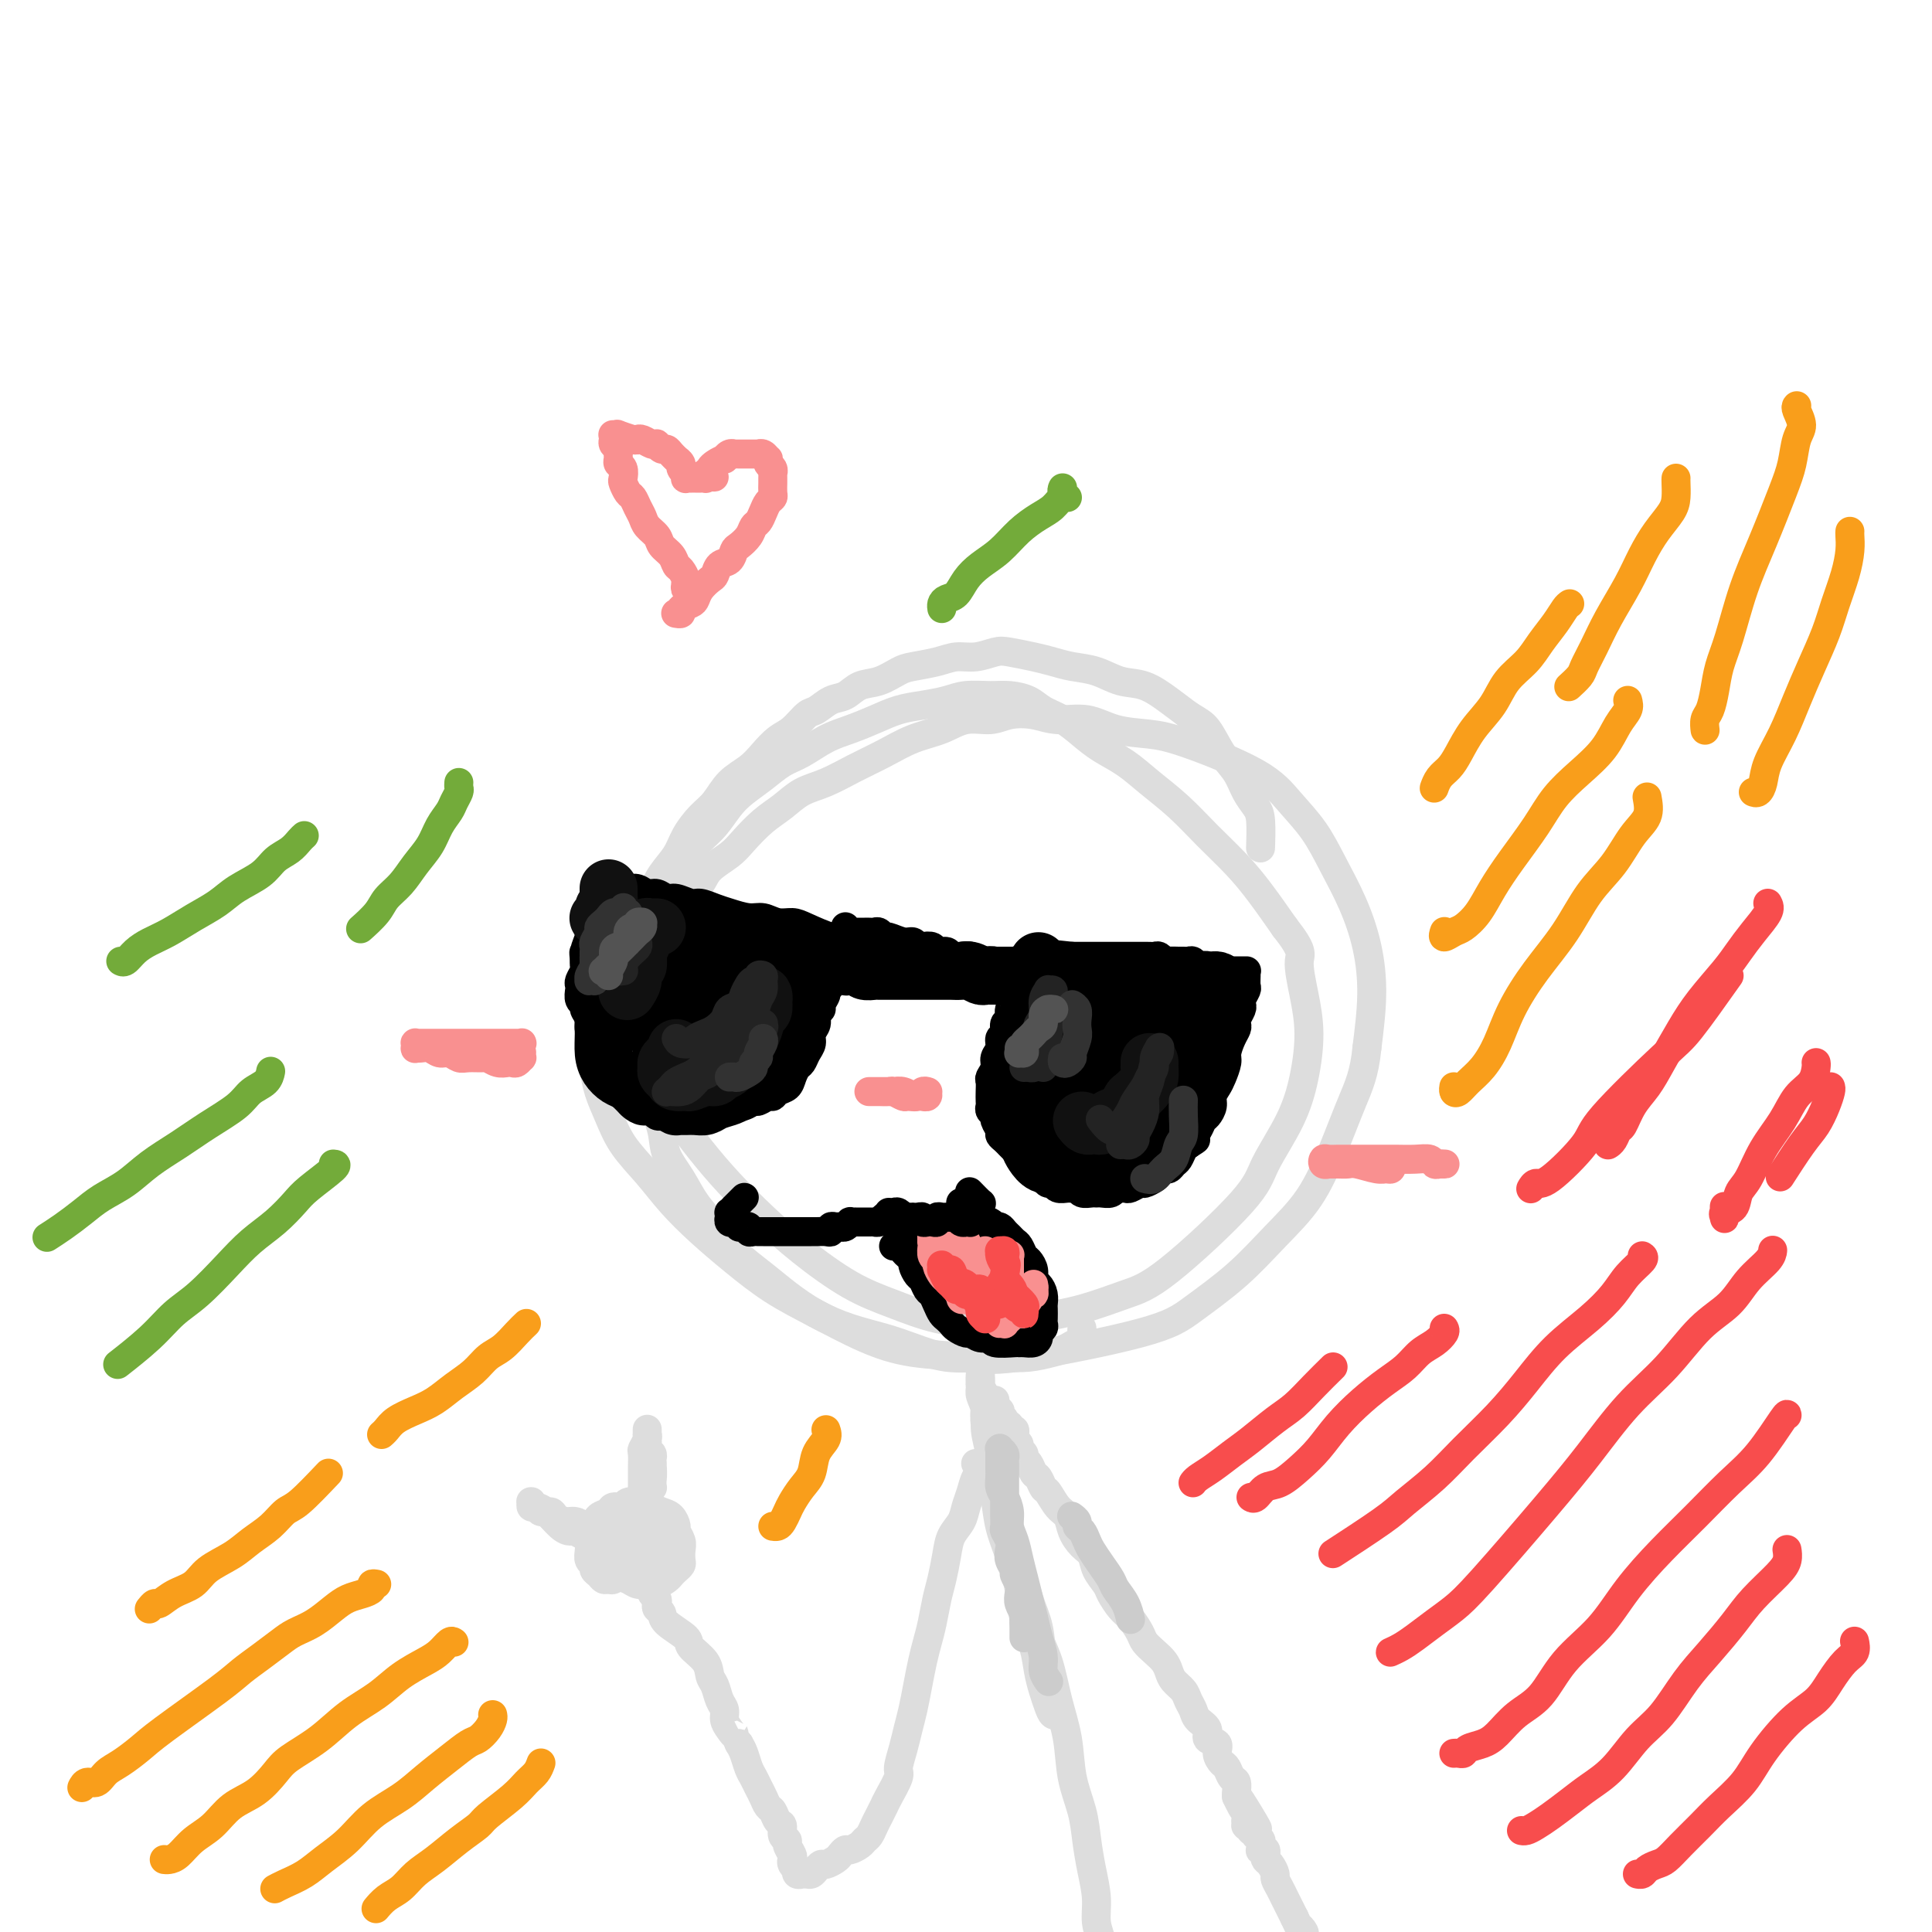 <svg viewBox='0 0 400 400' version='1.1' xmlns='http://www.w3.org/2000/svg' xmlns:xlink='http://www.w3.org/1999/xlink'><g fill='none' stroke='rgb(221,221,221)' stroke-width='6' stroke-linecap='round' stroke-linejoin='round'><path d='M224,275c-0.018,0.190 -0.037,0.379 0,1c0.037,0.621 0.128,1.673 0,2c-0.128,0.327 -0.477,-0.070 -1,0c-0.523,0.070 -1.222,0.607 -2,1c-0.778,0.393 -1.637,0.643 -3,1c-1.363,0.357 -3.231,0.822 -5,1c-1.769,0.178 -3.440,0.070 -5,0c-1.560,-0.070 -3.009,-0.101 -5,0c-1.991,0.101 -4.523,0.334 -7,0c-2.477,-0.334 -4.900,-1.236 -7,-2c-2.100,-0.764 -3.879,-1.389 -6,-2c-2.121,-0.611 -4.584,-1.208 -7,-2c-2.416,-0.792 -4.785,-1.778 -7,-3c-2.215,-1.222 -4.277,-2.678 -6,-4c-1.723,-1.322 -3.107,-2.509 -5,-4c-1.893,-1.491 -4.294,-3.287 -6,-5c-1.706,-1.713 -2.718,-3.345 -4,-5c-1.282,-1.655 -2.834,-3.335 -4,-5c-1.166,-1.665 -1.948,-3.315 -3,-5c-1.052,-1.685 -2.376,-3.405 -3,-5c-0.624,-1.595 -0.549,-3.065 -1,-5c-0.451,-1.935 -1.427,-4.334 -2,-6c-0.573,-1.666 -0.742,-2.598 -1,-4c-0.258,-1.402 -0.606,-3.273 -1,-5c-0.394,-1.727 -0.836,-3.311 -1,-5c-0.164,-1.689 -0.052,-3.483 0,-5c0.052,-1.517 0.043,-2.758 0,-4c-0.043,-1.242 -0.121,-2.485 0,-4c0.121,-1.515 0.440,-3.304 1,-5c0.560,-1.696 1.360,-3.301 2,-5c0.640,-1.699 1.119,-3.493 2,-5c0.881,-1.507 2.165,-2.728 3,-4c0.835,-1.272 1.223,-2.595 2,-4c0.777,-1.405 1.943,-2.893 3,-4c1.057,-1.107 2.004,-1.834 3,-3c0.996,-1.166 2.039,-2.773 3,-4c0.961,-1.227 1.838,-2.076 3,-3c1.162,-0.924 2.610,-1.924 4,-3c1.390,-1.076 2.723,-2.227 4,-3c1.277,-0.773 2.497,-1.166 4,-2c1.503,-0.834 3.289,-2.107 5,-3c1.711,-0.893 3.346,-1.405 5,-2c1.654,-0.595 3.326,-1.274 5,-2c1.674,-0.726 3.350,-1.501 5,-2c1.650,-0.499 3.273,-0.723 5,-1c1.727,-0.277 3.558,-0.608 5,-1c1.442,-0.392 2.496,-0.845 4,-1c1.504,-0.155 3.458,-0.012 5,0c1.542,0.012 2.670,-0.107 4,0c1.330,0.107 2.861,0.440 4,1c1.139,0.560 1.886,1.345 3,2c1.114,0.655 2.596,1.178 4,2c1.404,0.822 2.730,1.943 4,3c1.270,1.057 2.484,2.048 4,3c1.516,0.952 3.335,1.863 5,3c1.665,1.137 3.175,2.500 5,4c1.825,1.500 3.964,3.137 6,5c2.036,1.863 3.968,3.953 6,6c2.032,2.047 4.162,4.051 6,6c1.838,1.949 3.382,3.843 5,6c1.618,2.157 3.309,4.579 5,7'/><path d='M266,192c4.041,5.127 3.143,5.445 3,7c-0.143,1.555 0.470,4.347 1,7c0.530,2.653 0.977,5.165 1,8c0.023,2.835 -0.379,5.991 -1,9c-0.621,3.009 -1.460,5.869 -3,9c-1.540,3.131 -3.780,6.533 -5,9c-1.220,2.467 -1.421,3.998 -5,8c-3.579,4.002 -10.536,10.474 -15,14c-4.464,3.526 -6.434,4.106 -9,5c-2.566,0.894 -5.726,2.101 -9,3c-3.274,0.899 -6.661,1.489 -10,2c-3.339,0.511 -6.631,0.943 -10,1c-3.369,0.057 -6.814,-0.261 -10,-1c-3.186,-0.739 -6.111,-1.900 -9,-3c-2.889,-1.100 -5.741,-2.140 -9,-4c-3.259,-1.860 -6.925,-4.540 -10,-7c-3.075,-2.460 -5.561,-4.698 -8,-7c-2.439,-2.302 -4.832,-4.666 -7,-7c-2.168,-2.334 -4.111,-4.636 -6,-7c-1.889,-2.364 -3.725,-4.789 -5,-7c-1.275,-2.211 -1.989,-4.208 -3,-6c-1.011,-1.792 -2.320,-3.378 -3,-5c-0.680,-1.622 -0.730,-3.280 -1,-5c-0.270,-1.720 -0.760,-3.503 -1,-5c-0.240,-1.497 -0.229,-2.710 0,-4c0.229,-1.290 0.676,-2.658 1,-4c0.324,-1.342 0.526,-2.660 1,-4c0.474,-1.340 1.219,-2.704 2,-4c0.781,-1.296 1.597,-2.524 2,-3c0.403,-0.476 0.394,-0.200 1,-1c0.606,-0.800 1.827,-2.678 3,-4c1.173,-1.322 2.298,-2.090 3,-3c0.702,-0.910 0.981,-1.961 2,-3c1.019,-1.039 2.778,-2.064 4,-3c1.222,-0.936 1.907,-1.783 3,-3c1.093,-1.217 2.594,-2.804 4,-4c1.406,-1.196 2.717,-2.000 4,-3c1.283,-1.000 2.540,-2.197 4,-3c1.460,-0.803 3.124,-1.212 5,-2c1.876,-0.788 3.963,-1.956 6,-3c2.037,-1.044 4.022,-1.963 6,-3c1.978,-1.037 3.949,-2.190 6,-3c2.051,-0.810 4.183,-1.276 6,-2c1.817,-0.724 3.320,-1.706 5,-2c1.680,-0.294 3.536,0.102 5,0c1.464,-0.102 2.535,-0.700 4,-1c1.465,-0.300 3.325,-0.302 5,0c1.675,0.302 3.167,0.907 5,1c1.833,0.093 4.009,-0.325 6,0c1.991,0.325 3.798,1.394 6,2c2.202,0.606 4.798,0.750 7,1c2.202,0.250 4.010,0.605 8,2c3.990,1.395 10.164,3.829 14,6c3.836,2.171 5.336,4.079 7,6c1.664,1.921 3.494,3.857 5,6c1.506,2.143 2.688,4.494 4,7c1.312,2.506 2.754,5.167 4,8c1.246,2.833 2.297,5.840 3,9c0.703,3.160 1.058,6.474 1,10c-0.058,3.526 -0.529,7.263 -1,11'/><path d='M283,217c-0.494,5.269 -1.731,7.940 -3,11c-1.269,3.060 -2.572,6.509 -4,10c-1.428,3.491 -2.982,7.022 -5,10c-2.018,2.978 -4.500,5.401 -7,8c-2.500,2.599 -5.020,5.373 -8,8c-2.980,2.627 -6.422,5.109 -9,7c-2.578,1.891 -4.292,3.193 -11,5c-6.708,1.807 -18.409,4.119 -25,5c-6.591,0.881 -8.073,0.331 -11,0c-2.927,-0.331 -7.299,-0.442 -11,-1c-3.701,-0.558 -6.733,-1.561 -10,-3c-3.267,-1.439 -6.771,-3.314 -10,-5c-3.229,-1.686 -6.182,-3.184 -9,-5c-2.818,-1.816 -5.500,-3.951 -8,-6c-2.500,-2.049 -4.819,-4.014 -7,-6c-2.181,-1.986 -4.223,-3.993 -6,-6c-1.777,-2.007 -3.289,-4.013 -5,-6c-1.711,-1.987 -3.622,-3.955 -5,-6c-1.378,-2.045 -2.222,-4.167 -3,-6c-0.778,-1.833 -1.488,-3.378 -2,-5c-0.512,-1.622 -0.824,-3.322 -1,-5c-0.176,-1.678 -0.217,-3.333 0,-5c0.217,-1.667 0.690,-3.344 1,-5c0.310,-1.656 0.457,-3.289 1,-5c0.543,-1.711 1.483,-3.500 2,-5c0.517,-1.500 0.613,-2.711 1,-4c0.387,-1.289 1.066,-2.655 2,-4c0.934,-1.345 2.122,-2.670 3,-4c0.878,-1.330 1.445,-2.667 2,-4c0.555,-1.333 1.096,-2.663 2,-4c0.904,-1.337 2.169,-2.683 3,-4c0.831,-1.317 1.226,-2.607 2,-4c0.774,-1.393 1.925,-2.890 3,-4c1.075,-1.110 2.073,-1.835 3,-3c0.927,-1.165 1.784,-2.772 3,-4c1.216,-1.228 2.791,-2.077 4,-3c1.209,-0.923 2.052,-1.920 3,-3c0.948,-1.080 2.000,-2.244 3,-3c1.000,-0.756 1.948,-1.105 3,-2c1.052,-0.895 2.209,-2.338 3,-3c0.791,-0.662 1.214,-0.543 2,-1c0.786,-0.457 1.933,-1.488 3,-2c1.067,-0.512 2.055,-0.504 3,-1c0.945,-0.496 1.848,-1.494 3,-2c1.152,-0.506 2.551,-0.518 4,-1c1.449,-0.482 2.946,-1.435 4,-2c1.054,-0.565 1.665,-0.743 3,-1c1.335,-0.257 3.394,-0.591 5,-1c1.606,-0.409 2.757,-0.891 4,-1c1.243,-0.109 2.576,0.156 4,0c1.424,-0.156 2.939,-0.732 4,-1c1.061,-0.268 1.668,-0.228 3,0c1.332,0.228 3.387,0.643 5,1c1.613,0.357 2.783,0.657 4,1c1.217,0.343 2.482,0.728 4,1c1.518,0.272 3.291,0.432 5,1c1.709,0.568 3.355,1.544 5,2c1.645,0.456 3.289,0.392 5,1c1.711,0.608 3.489,1.888 5,3c1.511,1.112 2.756,2.056 4,3'/><path d='M246,148c2.158,1.355 3.054,1.742 4,3c0.946,1.258 1.942,3.387 3,5c1.058,1.613 2.178,2.710 3,4c0.822,1.290 1.344,2.774 2,4c0.656,1.226 1.444,2.195 2,3c0.556,0.805 0.881,1.448 1,3c0.119,1.552 0.034,4.015 0,5c-0.034,0.985 -0.017,0.493 0,0'/><path d='M203,284c-0.082,0.906 -0.164,1.812 0,3c0.164,1.188 0.573,2.658 1,4c0.427,1.342 0.873,2.556 1,4c0.127,1.444 -0.065,3.118 0,5c0.065,1.882 0.387,3.972 1,6c0.613,2.028 1.516,3.993 2,6c0.484,2.007 0.548,4.055 1,6c0.452,1.945 1.292,3.788 2,6c0.708,2.212 1.285,4.795 2,7c0.715,2.205 1.568,4.032 2,6c0.432,1.968 0.441,4.076 1,6c0.559,1.924 1.667,3.664 2,5c0.333,1.336 -0.110,2.268 0,3c0.110,0.732 0.773,1.263 1,2c0.227,0.737 0.020,1.682 0,2c-0.020,0.318 0.149,0.011 0,0c-0.149,-0.011 -0.616,0.274 -1,0c-0.384,-0.274 -0.684,-1.107 -1,-2c-0.316,-0.893 -0.647,-1.846 -1,-3c-0.353,-1.154 -0.727,-2.509 -1,-4c-0.273,-1.491 -0.444,-3.117 -1,-5c-0.556,-1.883 -1.497,-4.021 -2,-6c-0.503,-1.979 -0.570,-3.799 -1,-6c-0.430,-2.201 -1.225,-4.784 -2,-7c-0.775,-2.216 -1.532,-4.066 -2,-6c-0.468,-1.934 -0.647,-3.954 -1,-6c-0.353,-2.046 -0.878,-4.119 -1,-6c-0.122,-1.881 0.160,-3.568 0,-5c-0.160,-1.432 -0.761,-2.607 -1,-4c-0.239,-1.393 -0.117,-3.004 0,-4c0.117,-0.996 0.227,-1.377 0,-2c-0.227,-0.623 -0.793,-1.489 -1,-2c-0.207,-0.511 -0.055,-0.667 0,-1c0.055,-0.333 0.014,-0.844 0,-1c-0.014,-0.156 0.000,0.044 0,0c-0.000,-0.044 -0.015,-0.330 0,0c0.015,0.330 0.060,1.276 0,2c-0.060,0.724 -0.224,1.226 0,2c0.224,0.774 0.837,1.820 1,3c0.163,1.180 -0.124,2.493 0,4c0.124,1.507 0.659,3.207 1,5c0.341,1.793 0.490,3.680 1,6c0.510,2.320 1.382,5.072 2,7c0.618,1.928 0.982,3.030 2,7c1.018,3.970 2.692,10.807 4,15c1.308,4.193 2.252,5.740 3,8c0.748,2.260 1.300,5.233 2,8c0.700,2.767 1.549,5.330 2,8c0.451,2.670 0.503,5.448 1,8c0.497,2.552 1.439,4.878 2,7c0.561,2.122 0.743,4.041 1,6c0.257,1.959 0.591,3.958 1,6c0.409,2.042 0.894,4.125 1,6c0.106,1.875 -0.168,3.541 0,5c0.168,1.459 0.777,2.711 1,4c0.223,1.289 0.060,2.613 0,4c-0.060,1.387 -0.016,2.835 0,4c0.016,1.165 0.005,2.047 0,3c-0.005,0.953 -0.002,1.976 0,3'/><path d='M228,416c0.619,6.690 0.167,2.916 0,2c-0.167,-0.916 -0.047,1.025 0,2c0.047,0.975 0.023,0.985 0,1c-0.023,0.015 -0.045,0.036 0,0c0.045,-0.036 0.156,-0.129 0,0c-0.156,0.129 -0.578,0.479 -1,0c-0.422,-0.479 -0.845,-1.788 -1,-3c-0.155,-1.212 -0.042,-2.326 0,-3c0.042,-0.674 0.012,-0.907 0,-1c-0.012,-0.093 -0.006,-0.047 0,0'/><path d='M206,292c-0.000,-0.022 -0.000,-0.044 0,0c0.000,0.044 0.000,0.155 0,0c-0.000,-0.155 -0.000,-0.577 0,-1c0.000,-0.423 0.000,-0.846 0,-1c-0.000,-0.154 -0.000,-0.037 0,0c0.000,0.037 0.000,-0.005 0,0c-0.000,0.005 -0.001,0.058 0,0c0.001,-0.058 0.004,-0.227 0,0c-0.004,0.227 -0.015,0.849 0,1c0.015,0.151 0.055,-0.171 0,0c-0.055,0.171 -0.207,0.833 0,1c0.207,0.167 0.772,-0.161 1,0c0.228,0.161 0.118,0.813 0,1c-0.118,0.187 -0.243,-0.089 0,0c0.243,0.089 0.853,0.545 1,1c0.147,0.455 -0.171,0.910 0,1c0.171,0.090 0.829,-0.183 1,0c0.171,0.183 -0.146,0.823 0,1c0.146,0.177 0.756,-0.107 1,0c0.244,0.107 0.122,0.606 0,1c-0.122,0.394 -0.244,0.683 0,1c0.244,0.317 0.853,0.661 1,1c0.147,0.339 -0.168,0.672 0,1c0.168,0.328 0.818,0.650 1,1c0.182,0.350 -0.106,0.728 0,1c0.106,0.272 0.605,0.438 1,1c0.395,0.562 0.686,1.519 1,2c0.314,0.481 0.651,0.484 1,1c0.349,0.516 0.709,1.544 1,2c0.291,0.456 0.515,0.338 1,1c0.485,0.662 1.233,2.102 2,3c0.767,0.898 1.552,1.254 2,2c0.448,0.746 0.558,1.880 1,3c0.442,1.120 1.217,2.224 2,3c0.783,0.776 1.575,1.223 2,2c0.425,0.777 0.484,1.884 1,3c0.516,1.116 1.490,2.242 2,3c0.510,0.758 0.556,1.148 1,2c0.444,0.852 1.288,2.168 2,3c0.712,0.832 1.294,1.182 2,2c0.706,0.818 1.537,2.106 2,3c0.463,0.894 0.557,1.394 1,2c0.443,0.606 1.236,1.317 2,2c0.764,0.683 1.500,1.338 2,2c0.500,0.662 0.764,1.332 1,2c0.236,0.668 0.443,1.334 1,2c0.557,0.666 1.464,1.333 2,2c0.536,0.667 0.702,1.334 1,2c0.298,0.666 0.729,1.329 1,2c0.271,0.671 0.383,1.348 1,2c0.617,0.652 1.737,1.278 2,2c0.263,0.722 -0.333,1.540 0,2c0.333,0.460 1.595,0.561 2,1c0.405,0.439 -0.045,1.216 0,2c0.045,0.784 0.587,1.576 1,2c0.413,0.424 0.699,0.481 1,1c0.301,0.519 0.617,1.500 1,2c0.383,0.500 0.834,0.519 1,1c0.166,0.481 0.047,1.423 0,2c-0.047,0.577 -0.024,0.788 0,1'/><path d='M256,372c7.978,12.559 2.922,3.957 1,1c-1.922,-2.957 -0.711,-0.270 0,1c0.711,1.270 0.923,1.124 1,1c0.077,-0.124 0.021,-0.226 0,0c-0.021,0.226 -0.006,0.778 0,1c0.006,0.222 0.002,0.112 0,0c-0.002,-0.112 -0.001,-0.226 0,0c0.001,0.226 0.004,0.793 0,1c-0.004,0.207 -0.014,0.055 0,0c0.014,-0.055 0.053,-0.015 0,0c-0.053,0.015 -0.196,0.003 0,0c0.196,-0.003 0.732,0.003 1,0c0.268,-0.003 0.268,-0.015 0,0c-0.268,0.015 -0.805,0.057 -1,0c-0.195,-0.057 -0.048,-0.211 0,0c0.048,0.211 -0.001,0.789 0,1c0.001,0.211 0.053,0.057 0,0c-0.053,-0.057 -0.210,-0.015 0,0c0.210,0.015 0.788,0.003 1,0c0.212,-0.003 0.057,0.003 0,0c-0.057,-0.003 -0.015,-0.015 0,0c0.015,0.015 0.003,0.057 0,0c-0.003,-0.057 0.003,-0.211 0,0c-0.003,0.211 -0.015,0.789 0,1c0.015,0.211 0.057,0.057 0,0c-0.057,-0.057 -0.211,-0.015 0,0c0.211,0.015 0.789,0.004 1,0c0.211,-0.004 0.057,-0.001 0,0c-0.057,0.001 -0.015,-0.001 0,0c0.015,0.001 0.004,0.004 0,0c-0.004,-0.004 -0.001,-0.015 0,0c0.001,0.015 0.000,0.057 0,0c-0.000,-0.057 -0.000,-0.211 0,0c0.000,0.211 0.000,0.789 0,1c-0.000,0.211 -0.001,0.056 0,0c0.001,-0.056 0.004,-0.011 0,0c-0.004,0.011 -0.015,-0.011 0,0c0.015,0.011 0.057,0.055 0,0c-0.057,-0.055 -0.211,-0.211 0,0c0.211,0.211 0.789,0.788 1,1c0.211,0.212 0.057,0.061 0,0c-0.057,-0.061 -0.015,-0.030 0,0c0.015,0.030 0.004,0.061 0,0c-0.004,-0.061 -0.001,-0.213 0,0c0.001,0.213 0.001,0.793 0,1c-0.001,0.207 -0.001,0.042 0,0c0.001,-0.042 0.004,0.041 0,0c-0.004,-0.041 -0.015,-0.204 0,0c0.015,0.204 0.056,0.776 0,1c-0.056,0.224 -0.208,0.100 0,0c0.208,-0.100 0.778,-0.178 1,0c0.222,0.178 0.097,0.610 0,1c-0.097,0.390 -0.167,0.737 0,1c0.167,0.263 0.569,0.440 1,1c0.431,0.560 0.889,1.501 1,2c0.111,0.499 -0.125,0.556 0,1c0.125,0.444 0.611,1.274 1,2c0.389,0.726 0.682,1.349 1,2c0.318,0.651 0.662,1.329 1,2c0.338,0.671 0.669,1.336 1,2'/><path d='M268,397c2.018,4.268 1.061,2.439 1,2c-0.061,-0.439 0.772,0.511 1,1c0.228,0.489 -0.149,0.516 0,1c0.149,0.484 0.823,1.425 1,2c0.177,0.575 -0.145,0.784 0,1c0.145,0.216 0.757,0.439 1,1c0.243,0.561 0.118,1.461 0,2c-0.118,0.539 -0.228,0.719 0,1c0.228,0.281 0.793,0.664 1,1c0.207,0.336 0.055,0.626 0,1c-0.055,0.374 -0.015,0.832 0,1c0.015,0.168 0.004,0.045 0,0c-0.004,-0.045 -0.001,-0.013 0,0c0.001,0.013 0.001,0.006 0,0'/><path d='M202,303c0.423,0.002 0.845,0.003 1,0c0.155,-0.003 0.042,-0.012 0,0c-0.042,0.012 -0.014,0.043 0,0c0.014,-0.043 0.015,-0.160 0,0c-0.015,0.160 -0.046,0.598 0,1c0.046,0.402 0.168,0.768 0,1c-0.168,0.232 -0.626,0.330 -1,1c-0.374,0.670 -0.663,1.914 -1,3c-0.337,1.086 -0.720,2.016 -1,3c-0.280,0.984 -0.456,2.022 -1,3c-0.544,0.978 -1.455,1.896 -2,3c-0.545,1.104 -0.723,2.395 -1,4c-0.277,1.605 -0.651,3.523 -1,5c-0.349,1.477 -0.671,2.512 -1,4c-0.329,1.488 -0.666,3.430 -1,5c-0.334,1.570 -0.667,2.769 -1,4c-0.333,1.231 -0.666,2.495 -1,4c-0.334,1.505 -0.668,3.251 -1,5c-0.332,1.749 -0.662,3.502 -1,5c-0.338,1.498 -0.686,2.740 -1,4c-0.314,1.260 -0.595,2.536 -1,4c-0.405,1.464 -0.935,3.116 -1,4c-0.065,0.884 0.333,0.999 0,2c-0.333,1.001 -1.399,2.888 -2,4c-0.601,1.112 -0.739,1.450 -1,2c-0.261,0.550 -0.646,1.313 -1,2c-0.354,0.687 -0.676,1.298 -1,2c-0.324,0.702 -0.650,1.494 -1,2c-0.350,0.506 -0.724,0.727 -1,1c-0.276,0.273 -0.454,0.598 -1,1c-0.546,0.402 -1.459,0.882 -2,1c-0.541,0.118 -0.708,-0.127 -1,0c-0.292,0.127 -0.708,0.625 -1,1c-0.292,0.375 -0.459,0.626 -1,1c-0.541,0.374 -1.454,0.871 -2,1c-0.546,0.129 -0.725,-0.109 -1,0c-0.275,0.109 -0.647,0.565 -1,1c-0.353,0.435 -0.687,0.850 -1,1c-0.313,0.150 -0.606,0.036 -1,0c-0.394,-0.036 -0.889,0.005 -1,0c-0.111,-0.005 0.163,-0.057 0,0c-0.163,0.057 -0.762,0.222 -1,0c-0.238,-0.222 -0.115,-0.832 0,-1c0.115,-0.168 0.223,0.106 0,0c-0.223,-0.106 -0.777,-0.592 -1,-1c-0.223,-0.408 -0.116,-0.738 0,-1c0.116,-0.262 0.242,-0.455 0,-1c-0.242,-0.545 -0.852,-1.440 -1,-2c-0.148,-0.560 0.168,-0.784 0,-1c-0.168,-0.216 -0.818,-0.424 -1,-1c-0.182,-0.576 0.106,-1.519 0,-2c-0.106,-0.481 -0.606,-0.499 -1,-1c-0.394,-0.501 -0.683,-1.485 -1,-2c-0.317,-0.515 -0.662,-0.560 -1,-1c-0.338,-0.440 -0.668,-1.276 -1,-2c-0.332,-0.724 -0.666,-1.335 -1,-2c-0.334,-0.665 -0.667,-1.384 -1,-2c-0.333,-0.616 -0.667,-1.127 -1,-2c-0.333,-0.873 -0.667,-2.106 -1,-3c-0.333,-0.894 -0.667,-1.447 -1,-2'/><path d='M153,361c-2.039,-4.595 -1.138,-2.581 -1,-2c0.138,0.581 -0.488,-0.271 -1,-1c-0.512,-0.729 -0.911,-1.335 -1,-2c-0.089,-0.665 0.133,-1.388 0,-2c-0.133,-0.612 -0.621,-1.112 -1,-2c-0.379,-0.888 -0.648,-2.162 -1,-3c-0.352,-0.838 -0.788,-1.239 -1,-2c-0.212,-0.761 -0.199,-1.881 -1,-3c-0.801,-1.119 -2.414,-2.236 -3,-3c-0.586,-0.764 -0.143,-1.174 -1,-2c-0.857,-0.826 -3.013,-2.067 -4,-3c-0.987,-0.933 -0.804,-1.560 -1,-2c-0.196,-0.440 -0.771,-0.695 -1,-1c-0.229,-0.305 -0.114,-0.660 0,-1c0.114,-0.340 0.226,-0.664 0,-1c-0.226,-0.336 -0.789,-0.682 -1,-1c-0.211,-0.318 -0.071,-0.606 0,-1c0.071,-0.394 0.071,-0.894 0,-1c-0.071,-0.106 -0.215,0.182 0,0c0.215,-0.182 0.790,-0.833 1,-1c0.210,-0.167 0.056,0.151 0,0c-0.056,-0.151 -0.015,-0.772 0,-1c0.015,-0.228 0.005,-0.062 0,0c-0.005,0.062 -0.005,0.019 0,0c0.005,-0.019 0.015,-0.016 0,0c-0.015,0.016 -0.057,0.043 0,0c0.057,-0.043 0.211,-0.156 0,0c-0.211,0.156 -0.788,0.580 -1,1c-0.212,0.420 -0.061,0.834 0,1c0.061,0.166 0.030,0.083 0,0'/><path d='M130,324c-0.024,-0.081 -0.048,-0.161 0,0c0.048,0.161 0.168,0.565 0,1c-0.168,0.435 -0.622,0.902 -1,1c-0.378,0.098 -0.678,-0.173 -1,0c-0.322,0.173 -0.665,0.790 -1,1c-0.335,0.210 -0.663,0.015 -1,0c-0.337,-0.015 -0.682,0.151 -1,0c-0.318,-0.151 -0.607,-0.621 -1,-1c-0.393,-0.379 -0.890,-0.669 -1,-1c-0.110,-0.331 0.166,-0.704 0,-1c-0.166,-0.296 -0.773,-0.516 -1,-1c-0.227,-0.484 -0.073,-1.233 0,-2c0.073,-0.767 0.065,-1.553 0,-2c-0.065,-0.447 -0.187,-0.555 0,-1c0.187,-0.445 0.684,-1.229 1,-2c0.316,-0.771 0.450,-1.531 1,-2c0.550,-0.469 1.516,-0.648 2,-1c0.484,-0.352 0.486,-0.876 1,-1c0.514,-0.124 1.541,0.152 2,0c0.459,-0.152 0.350,-0.732 1,-1c0.650,-0.268 2.059,-0.222 3,0c0.941,0.222 1.414,0.622 2,1c0.586,0.378 1.285,0.734 2,1c0.715,0.266 1.445,0.441 2,1c0.555,0.559 0.933,1.501 1,2c0.067,0.499 -0.177,0.553 0,1c0.177,0.447 0.777,1.285 1,2c0.223,0.715 0.071,1.305 0,2c-0.071,0.695 -0.060,1.495 0,2c0.060,0.505 0.168,0.713 0,1c-0.168,0.287 -0.611,0.651 -1,1c-0.389,0.349 -0.723,0.683 -1,1c-0.277,0.317 -0.497,0.618 -1,1c-0.503,0.382 -1.290,0.847 -2,1c-0.710,0.153 -1.342,-0.004 -2,0c-0.658,0.004 -1.342,0.171 -2,0c-0.658,-0.171 -1.290,-0.678 -2,-1c-0.710,-0.322 -1.498,-0.457 -2,-1c-0.502,-0.543 -0.719,-1.492 -1,-2c-0.281,-0.508 -0.627,-0.575 -1,-1c-0.373,-0.425 -0.772,-1.209 -1,-2c-0.228,-0.791 -0.283,-1.589 0,-2c0.283,-0.411 0.905,-0.434 1,-1c0.095,-0.566 -0.336,-1.673 0,-2c0.336,-0.327 1.439,0.127 2,0c0.561,-0.127 0.580,-0.833 1,-1c0.420,-0.167 1.241,0.207 2,0c0.759,-0.207 1.457,-0.996 2,-1c0.543,-0.004 0.931,0.776 1,1c0.069,0.224 -0.181,-0.110 0,0c0.181,0.110 0.792,0.663 1,1c0.208,0.337 0.014,0.458 0,1c-0.014,0.542 0.151,1.504 0,2c-0.151,0.496 -0.618,0.525 -1,1c-0.382,0.475 -0.680,1.396 -1,2c-0.320,0.604 -0.664,0.891 -1,1c-0.336,0.109 -0.665,0.040 -1,0c-0.335,-0.040 -0.678,-0.052 -1,0c-0.322,0.052 -0.625,0.168 -1,0c-0.375,-0.168 -0.821,-0.619 -1,-1c-0.179,-0.381 -0.089,-0.690 0,-1'/><path d='M128,321c-0.778,-0.494 -0.223,-1.227 0,-2c0.223,-0.773 0.115,-1.584 0,-2c-0.115,-0.416 -0.237,-0.438 0,-1c0.237,-0.562 0.833,-1.664 1,-2c0.167,-0.336 -0.095,0.095 0,0c0.095,-0.095 0.547,-0.716 1,-1c0.453,-0.284 0.906,-0.232 1,0c0.094,0.232 -0.171,0.643 0,1c0.171,0.357 0.778,0.660 1,1c0.222,0.340 0.060,0.718 0,1c-0.060,0.282 -0.016,0.468 0,1c0.016,0.532 0.004,1.411 0,2c-0.004,0.589 -0.001,0.890 0,1c0.001,0.110 0.000,0.030 0,0c-0.000,-0.030 -0.000,-0.008 0,0c0.000,0.008 0.000,0.004 0,0'/><path d='M131,316c-0.111,-0.116 -0.222,-0.231 0,0c0.222,0.231 0.777,0.809 1,1c0.223,0.191 0.112,-0.004 0,0c-0.112,0.004 -0.226,0.208 0,0c0.226,-0.208 0.793,-0.829 1,-1c0.207,-0.171 0.055,0.109 0,0c-0.055,-0.109 -0.015,-0.605 0,-1c0.015,-0.395 0.003,-0.687 0,-1c-0.003,-0.313 0.003,-0.647 0,-1c-0.003,-0.353 -0.016,-0.723 0,-1c0.016,-0.277 0.061,-0.459 0,-1c-0.061,-0.541 -0.226,-1.441 0,-2c0.226,-0.559 0.845,-0.776 1,-1c0.155,-0.224 -0.155,-0.456 0,-1c0.155,-0.544 0.774,-1.400 1,-2c0.226,-0.600 0.061,-0.946 0,-1c-0.061,-0.054 -0.016,0.182 0,0c0.016,-0.182 0.004,-0.781 0,-1c-0.004,-0.219 -0.001,-0.057 0,0c0.001,0.057 0.001,0.008 0,0c-0.001,-0.008 -0.004,0.024 0,0c0.004,-0.024 0.016,-0.106 0,0c-0.016,0.106 -0.061,0.398 0,1c0.061,0.602 0.228,1.512 0,2c-0.228,0.488 -0.849,0.553 -1,1c-0.151,0.447 0.170,1.275 0,2c-0.170,0.725 -0.830,1.347 -1,2c-0.170,0.653 0.151,1.338 0,2c-0.151,0.662 -0.772,1.302 -1,2c-0.228,0.698 -0.061,1.455 0,2c0.061,0.545 0.016,0.878 0,1c-0.016,0.122 -0.004,0.033 0,0c0.004,-0.033 0.001,-0.009 0,0c-0.001,0.009 -0.000,0.003 0,0c0.000,-0.003 0.000,-0.001 0,0'/><path d='M122,316c0.420,-0.113 0.841,-0.227 1,0c0.159,0.227 0.057,0.794 0,1c-0.057,0.206 -0.070,0.053 0,0c0.070,-0.053 0.223,-0.004 0,0c-0.223,0.004 -0.822,-0.037 -1,0c-0.178,0.037 0.064,0.151 0,0c-0.064,-0.151 -0.436,-0.566 -1,-1c-0.564,-0.434 -1.321,-0.886 -2,-1c-0.679,-0.114 -1.281,0.109 -2,0c-0.719,-0.109 -1.555,-0.550 -2,-1c-0.445,-0.450 -0.497,-0.909 -1,-1c-0.503,-0.091 -1.455,0.186 -2,0c-0.545,-0.186 -0.682,-0.834 -1,-1c-0.318,-0.166 -0.817,0.152 -1,0c-0.183,-0.152 -0.050,-0.774 0,-1c0.050,-0.226 0.018,-0.057 0,0c-0.018,0.057 -0.020,0.001 0,0c0.020,-0.001 0.063,0.053 0,0c-0.063,-0.053 -0.232,-0.214 0,0c0.232,0.214 0.864,0.804 1,1c0.136,0.196 -0.224,-0.001 0,0c0.224,0.001 1.034,0.200 2,1c0.966,0.800 2.090,2.200 3,3c0.910,0.800 1.606,0.999 2,1c0.394,0.001 0.488,-0.196 1,0c0.512,0.196 1.444,0.785 2,1c0.556,0.215 0.737,0.058 1,0c0.263,-0.058 0.606,-0.015 1,0c0.394,0.015 0.837,0.004 1,0c0.163,-0.004 0.047,-0.001 0,0c-0.047,0.001 -0.023,0.001 0,0'/><path d='M134,307c-0.113,0.423 -0.226,0.845 0,1c0.226,0.155 0.793,0.042 1,0c0.207,-0.042 0.056,-0.014 0,0c-0.056,0.014 -0.015,0.015 0,0c0.015,-0.015 0.004,-0.044 0,0c-0.004,0.044 -0.001,0.163 0,0c0.001,-0.163 -0.000,-0.607 0,-1c0.000,-0.393 0.001,-0.735 0,-1c-0.001,-0.265 -0.004,-0.452 0,-1c0.004,-0.548 0.015,-1.456 0,-2c-0.015,-0.544 -0.057,-0.723 0,-1c0.057,-0.277 0.211,-0.653 0,-1c-0.211,-0.347 -0.789,-0.666 -1,-1c-0.211,-0.334 -0.057,-0.682 0,-1c0.057,-0.318 0.015,-0.607 0,-1c-0.015,-0.393 -0.004,-0.891 0,-1c0.004,-0.109 0.001,0.171 0,0c-0.001,-0.171 -0.001,-0.792 0,-1c0.001,-0.208 0.001,-0.001 0,0c-0.001,0.001 -0.004,-0.203 0,0c0.004,0.203 0.015,0.812 0,1c-0.015,0.188 -0.057,-0.045 0,0c0.057,0.045 0.211,0.368 0,1c-0.211,0.632 -0.789,1.572 -1,2c-0.211,0.428 -0.057,0.342 0,1c0.057,0.658 0.015,2.058 0,3c-0.015,0.942 -0.004,1.426 0,2c0.004,0.574 0.001,1.237 0,2c-0.001,0.763 -0.000,1.627 0,2c0.000,0.373 0.000,0.254 0,1c-0.000,0.746 -0.000,2.356 0,3c0.000,0.644 0.000,0.322 0,0'/><path d='M138,316c-0.032,0.334 -0.065,0.668 0,1c0.065,0.332 0.227,0.663 0,1c-0.227,0.337 -0.845,0.679 -1,1c-0.155,0.321 0.151,0.622 0,1c-0.151,0.378 -0.759,0.834 -1,1c-0.241,0.166 -0.113,0.042 0,0c0.113,-0.042 0.212,-0.001 0,0c-0.212,0.001 -0.736,-0.038 -1,0c-0.264,0.038 -0.267,0.154 0,0c0.267,-0.154 0.804,-0.577 1,-1c0.196,-0.423 0.053,-0.846 0,-1c-0.053,-0.154 -0.014,-0.038 0,0c0.014,0.038 0.004,-0.001 0,0c-0.004,0.001 -0.001,0.041 0,0c0.001,-0.041 -0.001,-0.165 0,0c0.001,0.165 0.004,0.619 0,1c-0.004,0.381 -0.016,0.691 0,1c0.016,0.309 0.061,0.619 0,1c-0.061,0.381 -0.226,0.834 0,1c0.226,0.166 0.844,0.044 1,0c0.156,-0.044 -0.150,-0.012 0,0c0.150,0.012 0.757,0.003 1,0c0.243,-0.003 0.121,-0.002 0,0'/></g>
<g fill='none' stroke='rgb(204,204,204)' stroke-width='6' stroke-linecap='round' stroke-linejoin='round'><path d='M212,339c-0.000,-0.026 -0.000,-0.052 0,0c0.000,0.052 0.001,0.184 0,0c-0.001,-0.184 -0.004,-0.682 0,-1c0.004,-0.318 0.015,-0.455 0,-1c-0.015,-0.545 -0.055,-1.497 0,-2c0.055,-0.503 0.207,-0.559 0,-1c-0.207,-0.441 -0.772,-1.269 -1,-2c-0.228,-0.731 -0.117,-1.365 0,-2c0.117,-0.635 0.241,-1.272 0,-2c-0.241,-0.728 -0.848,-1.545 -1,-2c-0.152,-0.455 0.152,-0.546 0,-1c-0.152,-0.454 -0.759,-1.272 -1,-2c-0.241,-0.728 -0.117,-1.365 0,-2c0.117,-0.635 0.228,-1.268 0,-2c-0.228,-0.732 -0.793,-1.562 -1,-2c-0.207,-0.438 -0.055,-0.484 0,-1c0.055,-0.516 0.015,-1.503 0,-2c-0.015,-0.497 -0.004,-0.504 0,-1c0.004,-0.496 0.001,-1.480 0,-2c-0.001,-0.520 -0.000,-0.577 0,-1c0.000,-0.423 -0.000,-1.213 0,-2c0.000,-0.787 0.001,-1.573 0,-2c-0.001,-0.427 -0.004,-0.496 0,-1c0.004,-0.504 0.015,-1.441 0,-2c-0.015,-0.559 -0.057,-0.738 0,-1c0.057,-0.262 0.211,-0.606 0,-1c-0.211,-0.394 -0.789,-0.839 -1,-1c-0.211,-0.161 -0.057,-0.037 0,0c0.057,0.037 0.015,-0.012 0,0c-0.015,0.012 -0.004,0.086 0,0c0.004,-0.086 0.000,-0.332 0,0c-0.000,0.332 0.003,1.243 0,2c-0.003,0.757 -0.011,1.360 0,2c0.011,0.640 0.041,1.315 0,2c-0.041,0.685 -0.151,1.379 0,2c0.151,0.621 0.565,1.169 1,2c0.435,0.831 0.890,1.944 1,3c0.110,1.056 -0.125,2.057 0,3c0.125,0.943 0.611,1.830 1,3c0.389,1.170 0.681,2.623 1,4c0.319,1.377 0.664,2.679 1,4c0.336,1.321 0.663,2.661 1,4c0.337,1.339 0.682,2.678 1,4c0.318,1.322 0.607,2.628 1,4c0.393,1.372 0.889,2.811 1,4c0.111,1.189 -0.162,2.128 0,3c0.162,0.872 0.761,1.678 1,2c0.239,0.322 0.120,0.161 0,0'/><path d='M222,314c-0.120,-0.087 -0.239,-0.175 0,0c0.239,0.175 0.837,0.612 1,1c0.163,0.388 -0.108,0.725 0,1c0.108,0.275 0.596,0.486 1,1c0.404,0.514 0.723,1.330 1,2c0.277,0.670 0.512,1.193 1,2c0.488,0.807 1.231,1.898 2,3c0.769,1.102 1.565,2.215 2,3c0.435,0.785 0.508,1.241 1,2c0.492,0.759 1.402,1.820 2,3c0.598,1.180 0.885,2.480 1,3c0.115,0.520 0.057,0.260 0,0'/></g>
<g fill='none' stroke='rgb(0,0,0)' stroke-width='6' stroke-linecap='round' stroke-linejoin='round'><path d='M176,194c-0.004,0.420 -0.008,0.840 0,1c0.008,0.160 0.027,0.059 0,0c-0.027,-0.059 -0.101,-0.075 0,0c0.101,0.075 0.376,0.240 0,0c-0.376,-0.240 -1.402,-0.886 -2,-1c-0.598,-0.114 -0.768,0.305 -2,0c-1.232,-0.305 -3.525,-1.335 -5,-2c-1.475,-0.665 -2.131,-0.966 -3,-1c-0.869,-0.034 -1.951,0.198 -3,0c-1.049,-0.198 -2.067,-0.828 -3,-1c-0.933,-0.172 -1.782,0.113 -3,0c-1.218,-0.113 -2.805,-0.623 -4,-1c-1.195,-0.377 -1.997,-0.622 -3,-1c-1.003,-0.378 -2.208,-0.890 -3,-1c-0.792,-0.110 -1.171,0.182 -2,0c-0.829,-0.182 -2.109,-0.837 -3,-1c-0.891,-0.163 -1.394,0.167 -2,0c-0.606,-0.167 -1.314,-0.830 -2,-1c-0.686,-0.170 -1.349,0.151 -2,0c-0.651,-0.151 -1.288,-0.776 -2,-1c-0.712,-0.224 -1.497,-0.046 -2,0c-0.503,0.046 -0.723,-0.040 -1,0c-0.277,0.040 -0.610,0.207 -1,0c-0.390,-0.207 -0.836,-0.786 -1,-1c-0.164,-0.214 -0.047,-0.061 0,0c0.047,0.061 0.023,0.031 0,0'/><path d='M172,197c0.001,0.222 0.001,0.444 0,1c-0.001,0.556 -0.004,1.444 0,2c0.004,0.556 0.016,0.778 0,1c-0.016,0.222 -0.061,0.444 0,1c0.061,0.556 0.228,1.444 0,2c-0.228,0.556 -0.850,0.778 -1,1c-0.150,0.222 0.171,0.444 0,1c-0.171,0.556 -0.834,1.447 -1,2c-0.166,0.553 0.167,0.767 0,1c-0.167,0.233 -0.832,0.485 -1,1c-0.168,0.515 0.162,1.294 0,2c-0.162,0.706 -0.817,1.340 -1,2c-0.183,0.660 0.105,1.345 0,2c-0.105,0.655 -0.605,1.278 -1,2c-0.395,0.722 -0.687,1.541 -1,2c-0.313,0.459 -0.647,0.558 -1,1c-0.353,0.442 -0.723,1.228 -1,2c-0.277,0.772 -0.459,1.531 -1,2c-0.541,0.469 -1.439,0.646 -2,1c-0.561,0.354 -0.783,0.883 -1,1c-0.217,0.117 -0.429,-0.179 -1,0c-0.571,0.179 -1.500,0.831 -2,1c-0.500,0.169 -0.570,-0.147 -1,0c-0.430,0.147 -1.221,0.756 -2,1c-0.779,0.244 -1.547,0.122 -2,0c-0.453,-0.122 -0.593,-0.243 -1,0c-0.407,0.243 -1.083,0.850 -2,1c-0.917,0.150 -2.076,-0.156 -3,0c-0.924,0.156 -1.612,0.774 -2,1c-0.388,0.226 -0.475,0.062 -1,0c-0.525,-0.062 -1.488,-0.021 -2,0c-0.512,0.021 -0.574,0.020 -1,0c-0.426,-0.020 -1.217,-0.061 -2,0c-0.783,0.061 -1.558,0.224 -2,0c-0.442,-0.224 -0.552,-0.833 -1,-1c-0.448,-0.167 -1.233,0.110 -2,0c-0.767,-0.110 -1.516,-0.607 -2,-1c-0.484,-0.393 -0.703,-0.682 -1,-1c-0.297,-0.318 -0.671,-0.666 -1,-1c-0.329,-0.334 -0.613,-0.653 -1,-1c-0.387,-0.347 -0.878,-0.723 -1,-1c-0.122,-0.277 0.126,-0.454 0,-1c-0.126,-0.546 -0.626,-1.460 -1,-2c-0.374,-0.540 -0.622,-0.707 -1,-1c-0.378,-0.293 -0.885,-0.712 -1,-1c-0.115,-0.288 0.161,-0.443 0,-1c-0.161,-0.557 -0.760,-1.514 -1,-2c-0.240,-0.486 -0.121,-0.501 0,-1c0.121,-0.499 0.244,-1.482 0,-2c-0.244,-0.518 -0.854,-0.572 -1,-1c-0.146,-0.428 0.171,-1.232 0,-2c-0.171,-0.768 -0.830,-1.501 -1,-2c-0.170,-0.499 0.150,-0.762 0,-1c-0.150,-0.238 -0.768,-0.449 -1,-1c-0.232,-0.551 -0.076,-1.443 0,-2c0.076,-0.557 0.073,-0.779 0,-1c-0.073,-0.221 -0.215,-0.441 0,-1c0.215,-0.559 0.789,-1.458 1,-2c0.211,-0.542 0.060,-0.726 0,-1c-0.060,-0.274 -0.030,-0.637 0,-1'/><path d='M121,199c-0.292,-2.997 -0.022,-1.490 0,-1c0.022,0.490 -0.206,-0.039 0,-1c0.206,-0.961 0.844,-2.355 1,-3c0.156,-0.645 -0.169,-0.540 0,-1c0.169,-0.460 0.834,-1.486 1,-2c0.166,-0.514 -0.167,-0.515 0,-1c0.167,-0.485 0.833,-1.455 1,-2c0.167,-0.545 -0.165,-0.667 0,-1c0.165,-0.333 0.828,-0.878 1,-1c0.172,-0.122 -0.146,0.177 0,0c0.146,-0.177 0.757,-0.832 1,-1c0.243,-0.168 0.118,0.151 0,0c-0.118,-0.151 -0.228,-0.772 0,-1c0.228,-0.228 0.793,-0.062 1,0c0.207,0.062 0.055,0.020 0,0c-0.055,-0.020 -0.014,-0.019 0,0c0.014,0.019 -0.000,0.057 0,0c0.000,-0.057 0.014,-0.208 0,0c-0.014,0.208 -0.056,0.774 0,1c0.056,0.226 0.211,0.112 0,0c-0.211,-0.112 -0.788,-0.223 -1,0c-0.212,0.223 -0.061,0.778 0,1c0.061,0.222 0.030,0.111 0,0'/><path d='M175,192c0.030,-0.113 0.059,-0.226 0,0c-0.059,0.226 -0.208,0.793 0,1c0.208,0.207 0.773,0.056 1,0c0.227,-0.056 0.118,-0.015 0,0c-0.118,0.015 -0.243,0.004 0,0c0.243,-0.004 0.854,-0.001 1,0c0.146,0.001 -0.172,0.000 0,0c0.172,-0.000 0.834,-0.000 1,0c0.166,0.000 -0.163,0.000 0,0c0.163,-0.000 0.817,-0.001 1,0c0.183,0.001 -0.105,0.004 0,0c0.105,-0.004 0.604,-0.016 1,0c0.396,0.016 0.690,0.061 1,0c0.310,-0.061 0.636,-0.228 1,0c0.364,0.228 0.766,0.849 1,1c0.234,0.151 0.299,-0.170 1,0c0.701,0.170 2.037,0.829 3,1c0.963,0.171 1.552,-0.146 2,0c0.448,0.146 0.754,0.756 1,1c0.246,0.244 0.432,0.122 1,0c0.568,-0.122 1.517,-0.243 2,0c0.483,0.243 0.499,0.849 1,1c0.501,0.151 1.486,-0.152 2,0c0.514,0.152 0.556,0.759 1,1c0.444,0.241 1.289,0.116 2,0c0.711,-0.116 1.289,-0.224 2,0c0.711,0.224 1.555,0.778 2,1c0.445,0.222 0.490,0.111 1,0c0.510,-0.111 1.485,-0.222 2,0c0.515,0.222 0.572,0.778 1,1c0.428,0.222 1.229,0.111 2,0c0.771,-0.111 1.512,-0.222 2,0c0.488,0.222 0.723,0.777 1,1c0.277,0.223 0.596,0.112 1,0c0.404,-0.112 0.893,-0.226 1,0c0.107,0.226 -0.167,0.793 0,1c0.167,0.207 0.777,0.056 1,0c0.223,-0.056 0.060,-0.015 0,0c-0.060,0.015 -0.016,0.004 0,0c0.016,-0.004 0.004,-0.001 0,0c-0.004,0.001 -0.001,0.000 0,0c0.001,-0.000 0.001,-0.000 0,0'/><path d='M211,203c-0.116,-0.008 -0.231,-0.017 0,0c0.231,0.017 0.809,0.059 1,0c0.191,-0.059 -0.005,-0.219 0,0c0.005,0.219 0.213,0.818 0,1c-0.213,0.182 -0.846,-0.055 -1,0c-0.154,0.055 0.170,0.400 0,1c-0.170,0.600 -0.834,1.455 -1,2c-0.166,0.545 0.167,0.780 0,1c-0.167,0.220 -0.833,0.425 -1,1c-0.167,0.575 0.167,1.519 0,2c-0.167,0.481 -0.833,0.499 -1,1c-0.167,0.501 0.167,1.485 0,2c-0.167,0.515 -0.833,0.562 -1,1c-0.167,0.438 0.165,1.268 0,2c-0.165,0.732 -0.829,1.365 -1,2c-0.171,0.635 0.150,1.273 0,2c-0.150,0.727 -0.772,1.543 -1,2c-0.228,0.457 -0.062,0.556 0,1c0.062,0.444 0.021,1.232 0,2c-0.021,0.768 -0.021,1.514 0,2c0.021,0.486 0.062,0.711 0,1c-0.062,0.289 -0.228,0.641 0,1c0.228,0.359 0.849,0.726 1,1c0.151,0.274 -0.167,0.455 0,1c0.167,0.545 0.818,1.456 1,2c0.182,0.544 -0.106,0.723 0,1c0.106,0.277 0.607,0.651 1,1c0.393,0.349 0.679,0.671 1,1c0.321,0.329 0.677,0.665 1,1c0.323,0.335 0.611,0.668 1,1c0.389,0.332 0.878,0.663 1,1c0.122,0.337 -0.122,0.682 0,1c0.122,0.318 0.610,0.611 1,1c0.390,0.389 0.682,0.874 1,1c0.318,0.126 0.662,-0.106 1,0c0.338,0.106 0.672,0.550 1,1c0.328,0.450 0.651,0.905 1,1c0.349,0.095 0.724,-0.172 1,0c0.276,0.172 0.454,0.782 1,1c0.546,0.218 1.459,0.044 2,0c0.541,-0.044 0.708,0.041 1,0c0.292,-0.041 0.707,-0.207 1,0c0.293,0.207 0.463,0.789 1,1c0.537,0.211 1.439,0.053 2,0c0.561,-0.053 0.780,0.000 1,0c0.220,-0.000 0.440,-0.053 1,0c0.560,0.053 1.458,0.211 2,0c0.542,-0.211 0.727,-0.793 1,-1c0.273,-0.207 0.636,-0.041 1,0c0.364,0.041 0.731,-0.045 1,0c0.269,0.045 0.439,0.220 1,0c0.561,-0.220 1.512,-0.833 2,-1c0.488,-0.167 0.512,0.114 1,0c0.488,-0.114 1.440,-0.622 2,-1c0.560,-0.378 0.727,-0.625 1,-1c0.273,-0.375 0.650,-0.878 1,-1c0.350,-0.122 0.671,0.136 1,0c0.329,-0.136 0.665,-0.665 1,-1c0.335,-0.335 0.667,-0.475 1,-1c0.333,-0.525 0.667,-1.436 1,-2c0.333,-0.564 0.667,-0.782 1,-1'/><path d='M246,237c2.654,-1.682 1.290,-0.887 1,-1c-0.290,-0.113 0.496,-1.132 1,-2c0.504,-0.868 0.727,-1.584 1,-2c0.273,-0.416 0.598,-0.533 1,-1c0.402,-0.467 0.882,-1.284 1,-2c0.118,-0.716 -0.127,-1.332 0,-2c0.127,-0.668 0.625,-1.390 1,-2c0.375,-0.610 0.626,-1.109 1,-2c0.374,-0.891 0.871,-2.175 1,-3c0.129,-0.825 -0.110,-1.190 0,-2c0.110,-0.810 0.569,-2.066 1,-3c0.431,-0.934 0.834,-1.546 1,-2c0.166,-0.454 0.096,-0.751 0,-1c-0.096,-0.249 -0.218,-0.452 0,-1c0.218,-0.548 0.776,-1.441 1,-2c0.224,-0.559 0.112,-0.783 0,-1c-0.112,-0.217 -0.226,-0.426 0,-1c0.226,-0.574 0.793,-1.513 1,-2c0.207,-0.487 0.056,-0.523 0,-1c-0.056,-0.477 -0.015,-1.396 0,-2c0.015,-0.604 0.005,-0.894 0,-1c-0.005,-0.106 -0.005,-0.028 0,0c0.005,0.028 0.015,0.008 0,0c-0.015,-0.008 -0.056,-0.002 0,0c0.056,0.002 0.207,0.001 0,0c-0.207,-0.001 -0.774,-0.000 -1,0c-0.226,0.000 -0.112,0.000 0,0c0.112,-0.000 0.223,-0.000 0,0c-0.223,0.000 -0.781,-0.000 -1,0c-0.219,0.000 -0.100,0.000 0,0c0.100,-0.000 0.182,-0.000 0,0c-0.182,0.000 -0.626,0.001 -1,0c-0.374,-0.001 -0.678,-0.004 -1,0c-0.322,0.004 -0.664,0.015 -1,0c-0.336,-0.015 -0.667,-0.056 -1,0c-0.333,0.056 -0.666,0.207 -1,0c-0.334,-0.207 -0.667,-0.773 -1,-1c-0.333,-0.227 -0.667,-0.113 -1,0c-0.333,0.113 -0.666,0.227 -1,0c-0.334,-0.227 -0.671,-0.793 -1,-1c-0.329,-0.207 -0.651,-0.054 -1,0c-0.349,0.054 -0.723,0.011 -1,0c-0.277,-0.011 -0.455,0.011 -1,0c-0.545,-0.011 -1.456,-0.056 -2,0c-0.544,0.056 -0.722,0.211 -1,0c-0.278,-0.211 -0.656,-0.789 -1,-1c-0.344,-0.211 -0.656,-0.057 -1,0c-0.344,0.057 -0.722,0.015 -1,0c-0.278,-0.015 -0.456,-0.004 -1,0c-0.544,0.004 -1.454,0.001 -2,0c-0.546,-0.001 -0.728,-0.000 -1,0c-0.272,0.000 -0.635,0.000 -1,0c-0.365,-0.000 -0.731,-0.000 -1,0c-0.269,0.000 -0.439,0.000 -1,0c-0.561,-0.000 -1.511,-0.000 -2,0c-0.489,0.000 -0.515,0.000 -1,0c-0.485,-0.000 -1.429,-0.000 -2,0c-0.571,0.000 -0.769,0.000 -1,0c-0.231,-0.000 -0.495,-0.000 -1,0c-0.505,0.000 -1.253,0.000 -2,0'/><path d='M222,198c-5.667,-0.619 -1.834,-0.166 -1,0c0.834,0.166 -1.331,0.045 -2,0c-0.669,-0.045 0.158,-0.013 0,0c-0.158,0.013 -1.299,0.007 -2,0c-0.701,-0.007 -0.960,-0.016 -1,0c-0.040,0.016 0.140,0.057 0,0c-0.140,-0.057 -0.598,-0.211 -1,0c-0.402,0.211 -0.747,0.789 -1,1c-0.253,0.211 -0.414,0.057 -1,0c-0.586,-0.057 -1.596,-0.016 -2,0c-0.404,0.016 -0.202,0.008 0,0'/></g>
<g fill='none' stroke='rgb(0,0,0)' stroke-width='12' stroke-linecap='round' stroke-linejoin='round'><path d='M226,236c0.303,0.282 0.605,0.564 1,1c0.395,0.436 0.882,1.026 1,1c0.118,-0.026 -0.134,-0.667 0,-1c0.134,-0.333 0.655,-0.356 1,-1c0.345,-0.644 0.515,-1.908 1,-3c0.485,-1.092 1.284,-2.013 2,-3c0.716,-0.987 1.348,-2.040 2,-3c0.652,-0.960 1.326,-1.829 2,-3c0.674,-1.171 1.350,-2.646 2,-4c0.650,-1.354 1.273,-2.587 2,-4c0.727,-1.413 1.558,-3.005 2,-4c0.442,-0.995 0.497,-1.393 1,-2c0.503,-0.607 1.455,-1.425 2,-2c0.545,-0.575 0.682,-0.909 1,-1c0.318,-0.091 0.817,0.060 1,0c0.183,-0.060 0.050,-0.333 0,0c-0.050,0.333 -0.016,1.271 0,2c0.016,0.729 0.015,1.248 0,2c-0.015,0.752 -0.044,1.737 0,3c0.044,1.263 0.160,2.802 0,4c-0.160,1.198 -0.595,2.053 -1,3c-0.405,0.947 -0.779,1.987 -1,3c-0.221,1.013 -0.289,2.001 -1,3c-0.711,0.999 -2.067,2.009 -3,3c-0.933,0.991 -1.444,1.964 -2,3c-0.556,1.036 -1.157,2.136 -2,3c-0.843,0.864 -1.927,1.493 -3,2c-1.073,0.507 -2.134,0.891 -3,1c-0.866,0.109 -1.535,-0.057 -2,0c-0.465,0.057 -0.725,0.337 -1,0c-0.275,-0.337 -0.565,-1.289 -1,-2c-0.435,-0.711 -1.015,-1.179 -1,-2c0.015,-0.821 0.626,-1.993 1,-3c0.374,-1.007 0.512,-1.849 1,-3c0.488,-1.151 1.328,-2.612 2,-4c0.672,-1.388 1.177,-2.704 2,-4c0.823,-1.296 1.965,-2.571 3,-4c1.035,-1.429 1.965,-3.010 3,-4c1.035,-0.990 2.176,-1.387 3,-2c0.824,-0.613 1.331,-1.441 2,-2c0.669,-0.559 1.500,-0.848 2,-1c0.500,-0.152 0.671,-0.165 1,0c0.329,0.165 0.817,0.508 1,1c0.183,0.492 0.061,1.132 0,2c-0.061,0.868 -0.061,1.964 0,3c0.061,1.036 0.182,2.011 0,3c-0.182,0.989 -0.668,1.993 -1,3c-0.332,1.007 -0.511,2.017 -1,3c-0.489,0.983 -1.288,1.940 -2,3c-0.712,1.060 -1.338,2.224 -2,3c-0.662,0.776 -1.359,1.163 -2,2c-0.641,0.837 -1.227,2.122 -2,3c-0.773,0.878 -1.732,1.349 -3,2c-1.268,0.651 -2.843,1.483 -4,2c-1.157,0.517 -1.896,0.721 -3,1c-1.104,0.279 -2.572,0.634 -4,1c-1.428,0.366 -2.816,0.745 -4,1c-1.184,0.255 -2.163,0.388 -3,0c-0.837,-0.388 -1.533,-1.297 -2,-2c-0.467,-0.703 -0.705,-1.201 -1,-2c-0.295,-0.799 -0.648,-1.900 -1,-3'/><path d='M212,234c-1.114,-1.570 -0.398,-1.995 0,-3c0.398,-1.005 0.477,-2.590 1,-4c0.523,-1.410 1.491,-2.644 2,-4c0.509,-1.356 0.559,-2.835 1,-4c0.441,-1.165 1.274,-2.015 2,-3c0.726,-0.985 1.345,-2.105 2,-3c0.655,-0.895 1.344,-1.564 2,-2c0.656,-0.436 1.277,-0.638 2,-1c0.723,-0.362 1.546,-0.883 2,-1c0.454,-0.117 0.539,0.170 1,0c0.461,-0.170 1.297,-0.798 2,-1c0.703,-0.202 1.271,0.021 2,1c0.729,0.979 1.619,2.712 2,4c0.381,1.288 0.254,2.130 0,3c-0.254,0.870 -0.635,1.766 -1,3c-0.365,1.234 -0.716,2.805 -1,4c-0.284,1.195 -0.503,2.012 -1,3c-0.497,0.988 -1.273,2.145 -2,3c-0.727,0.855 -1.406,1.407 -2,2c-0.594,0.593 -1.105,1.228 -2,2c-0.895,0.772 -2.176,1.680 -3,2c-0.824,0.320 -1.190,0.052 -2,0c-0.810,-0.052 -2.063,0.110 -3,0c-0.937,-0.110 -1.558,-0.494 -2,-1c-0.442,-0.506 -0.704,-1.135 -1,-2c-0.296,-0.865 -0.627,-1.968 -1,-3c-0.373,-1.032 -0.788,-1.994 -1,-3c-0.212,-1.006 -0.220,-2.055 0,-3c0.220,-0.945 0.667,-1.787 1,-3c0.333,-1.213 0.551,-2.798 1,-4c0.449,-1.202 1.128,-2.021 2,-3c0.872,-0.979 1.935,-2.116 3,-3c1.065,-0.884 2.132,-1.514 3,-2c0.868,-0.486 1.539,-0.829 2,-1c0.461,-0.171 0.713,-0.170 1,0c0.287,0.170 0.610,0.511 1,1c0.390,0.489 0.849,1.128 1,2c0.151,0.872 -0.004,1.977 0,3c0.004,1.023 0.166,1.965 0,3c-0.166,1.035 -0.661,2.162 -1,3c-0.339,0.838 -0.521,1.387 -1,2c-0.479,0.613 -1.256,1.289 -2,2c-0.744,0.711 -1.457,1.457 -2,2c-0.543,0.543 -0.917,0.883 -1,1c-0.083,0.117 0.123,0.012 0,0c-0.123,-0.012 -0.576,0.068 -1,0c-0.424,-0.068 -0.820,-0.286 -1,-1c-0.180,-0.714 -0.143,-1.924 0,-3c0.143,-1.076 0.393,-2.018 1,-3c0.607,-0.982 1.570,-2.003 2,-3c0.430,-0.997 0.329,-1.970 1,-3c0.671,-1.030 2.116,-2.118 3,-3c0.884,-0.882 1.206,-1.559 2,-2c0.794,-0.441 2.059,-0.647 3,-1c0.941,-0.353 1.559,-0.852 2,-1c0.441,-0.148 0.707,0.057 1,0c0.293,-0.057 0.615,-0.376 1,0c0.385,0.376 0.835,1.447 1,2c0.165,0.553 0.047,0.586 0,1c-0.047,0.414 -0.024,1.207 0,2'/><path d='M234,211c0.295,1.053 0.034,1.186 0,2c-0.034,0.814 0.161,2.309 0,3c-0.161,0.691 -0.677,0.577 -1,1c-0.323,0.423 -0.454,1.382 -1,2c-0.546,0.618 -1.508,0.896 -2,1c-0.492,0.104 -0.514,0.034 -1,0c-0.486,-0.034 -1.437,-0.033 -2,0c-0.563,0.033 -0.738,0.098 -1,0c-0.262,-0.098 -0.610,-0.358 -1,-1c-0.390,-0.642 -0.822,-1.666 -1,-2c-0.178,-0.334 -0.101,0.022 0,-1c0.101,-1.022 0.225,-3.423 1,-5c0.775,-1.577 2.199,-2.331 3,-3c0.801,-0.669 0.978,-1.253 2,-2c1.022,-0.747 2.890,-1.656 4,-2c1.110,-0.344 1.461,-0.124 2,0c0.539,0.124 1.267,0.150 2,0c0.733,-0.150 1.473,-0.478 2,0c0.527,0.478 0.842,1.760 1,3c0.158,1.240 0.158,2.437 0,3c-0.158,0.563 -0.476,0.491 -1,1c-0.524,0.509 -1.255,1.597 -2,2c-0.745,0.403 -1.506,0.119 -2,0c-0.494,-0.119 -0.722,-0.073 -1,0c-0.278,0.073 -0.607,0.174 -1,0c-0.393,-0.174 -0.849,-0.624 -1,-1c-0.151,-0.376 0.003,-0.679 0,-1c-0.003,-0.321 -0.163,-0.660 0,-1c0.163,-0.340 0.648,-0.679 1,-1c0.352,-0.321 0.572,-0.623 1,-1c0.428,-0.377 1.063,-0.829 2,-1c0.937,-0.171 2.177,-0.061 3,0c0.823,0.061 1.230,0.073 2,0c0.770,-0.073 1.904,-0.230 3,0c1.096,0.230 2.154,0.846 3,1c0.846,0.154 1.480,-0.155 2,0c0.520,0.155 0.928,0.774 1,1c0.072,0.226 -0.191,0.058 0,0c0.191,-0.058 0.836,-0.005 1,0c0.164,0.005 -0.152,-0.039 0,0c0.152,0.039 0.774,0.162 1,0c0.226,-0.162 0.058,-0.607 0,-1c-0.058,-0.393 -0.004,-0.732 0,-1c0.004,-0.268 -0.041,-0.464 0,-1c0.041,-0.536 0.167,-1.411 0,-2c-0.167,-0.589 -0.626,-0.891 -1,-1c-0.374,-0.109 -0.662,-0.026 -1,0c-0.338,0.026 -0.724,-0.004 -1,0c-0.276,0.004 -0.440,0.042 -1,0c-0.560,-0.042 -1.516,-0.165 -2,0c-0.484,0.165 -0.496,0.619 -1,1c-0.504,0.381 -1.500,0.691 -2,1c-0.500,0.309 -0.504,0.619 -1,1c-0.496,0.381 -1.483,0.834 -2,1c-0.517,0.166 -0.562,0.045 -1,0c-0.438,-0.045 -1.268,-0.013 -2,0c-0.732,0.013 -1.366,0.006 -2,0'/><path d='M236,207c-3.152,0.451 -2.532,0.079 -3,0c-0.468,-0.079 -2.023,0.134 -3,0c-0.977,-0.134 -1.376,-0.614 -2,-1c-0.624,-0.386 -1.471,-0.678 -2,-1c-0.529,-0.322 -0.738,-0.675 -1,-1c-0.262,-0.325 -0.577,-0.623 -1,-1c-0.423,-0.377 -0.956,-0.834 -1,-1c-0.044,-0.166 0.400,-0.042 1,0c0.600,0.042 1.357,0.001 2,0c0.643,-0.001 1.173,0.037 2,0c0.827,-0.037 1.952,-0.150 3,0c1.048,0.150 2.021,0.562 3,1c0.979,0.438 1.965,0.902 3,1c1.035,0.098 2.120,-0.170 3,0c0.880,0.170 1.556,0.778 2,1c0.444,0.222 0.655,0.060 1,0c0.345,-0.060 0.824,-0.016 1,0c0.176,0.016 0.050,0.005 0,0c-0.050,-0.005 -0.025,-0.002 0,0'/><path d='M215,199c0.000,0.309 0.001,0.619 0,1c-0.001,0.381 -0.003,0.834 0,1c0.003,0.166 0.012,0.043 0,0c-0.012,-0.043 -0.045,-0.008 0,0c0.045,0.008 0.166,-0.012 0,0c-0.166,0.012 -0.621,0.056 -1,0c-0.379,-0.056 -0.683,-0.211 -1,0c-0.317,0.211 -0.647,0.789 -1,1c-0.353,0.211 -0.728,0.057 -1,0c-0.272,-0.057 -0.440,-0.015 -1,0c-0.560,0.015 -1.511,0.005 -2,0c-0.489,-0.005 -0.515,-0.005 -1,0c-0.485,0.005 -1.428,0.015 -2,0c-0.572,-0.015 -0.773,-0.057 -1,0c-0.227,0.057 -0.480,0.211 -1,0c-0.520,-0.211 -1.308,-0.789 -2,-1c-0.692,-0.211 -1.287,-0.057 -2,0c-0.713,0.057 -1.543,0.015 -2,0c-0.457,-0.015 -0.541,-0.004 -1,0c-0.459,0.004 -1.293,0.001 -2,0c-0.707,-0.001 -1.288,-0.000 -2,0c-0.712,0.000 -1.557,0.000 -2,0c-0.443,-0.000 -0.486,-0.000 -1,0c-0.514,0.000 -1.500,0.000 -2,0c-0.500,-0.000 -0.514,-0.000 -1,0c-0.486,0.000 -1.444,0.001 -2,0c-0.556,-0.001 -0.711,-0.004 -1,0c-0.289,0.004 -0.711,0.015 -1,0c-0.289,-0.015 -0.445,-0.056 -1,0c-0.555,0.056 -1.510,0.207 -2,0c-0.490,-0.207 -0.515,-0.773 -1,-1c-0.485,-0.227 -1.428,-0.114 -2,0c-0.572,0.114 -0.772,0.228 -1,0c-0.228,-0.228 -0.485,-0.797 -1,-1c-0.515,-0.203 -1.289,-0.040 -2,0c-0.711,0.040 -1.360,-0.042 -2,0c-0.640,0.042 -1.271,0.207 -2,0c-0.729,-0.207 -1.557,-0.788 -2,-1c-0.443,-0.212 -0.500,-0.057 -1,0c-0.500,0.057 -1.443,0.015 -2,0c-0.557,-0.015 -0.726,-0.004 -1,0c-0.274,0.004 -0.651,0.001 -1,0c-0.349,-0.001 -0.671,-0.000 -1,0c-0.329,0.000 -0.665,0.000 -1,0c-0.335,-0.000 -0.668,-0.000 -1,0c-0.332,0.000 -0.664,0.000 -1,0c-0.336,-0.000 -0.678,-0.000 -1,0c-0.322,0.000 -0.625,0.000 -1,0c-0.375,-0.000 -0.821,-0.000 -1,0c-0.179,0.000 -0.089,0.000 0,0'/><path d='M162,199c-0.113,-0.059 -0.227,-0.119 0,0c0.227,0.119 0.794,0.416 1,1c0.206,0.584 0.051,1.454 0,2c-0.051,0.546 0.001,0.769 0,1c-0.001,0.231 -0.057,0.470 0,1c0.057,0.530 0.227,1.349 0,2c-0.227,0.651 -0.849,1.133 -1,2c-0.151,0.867 0.171,2.119 0,3c-0.171,0.881 -0.833,1.392 -1,2c-0.167,0.608 0.162,1.315 0,2c-0.162,0.685 -0.816,1.348 -1,2c-0.184,0.652 0.103,1.292 0,2c-0.103,0.708 -0.594,1.485 -1,2c-0.406,0.515 -0.727,0.768 -1,1c-0.273,0.232 -0.500,0.443 -1,1c-0.500,0.557 -1.275,1.459 -2,2c-0.725,0.541 -1.401,0.719 -2,1c-0.599,0.281 -1.120,0.664 -2,1c-0.880,0.336 -2.119,0.626 -3,1c-0.881,0.374 -1.403,0.832 -2,1c-0.597,0.168 -1.269,0.046 -2,0c-0.731,-0.046 -1.520,-0.015 -2,0c-0.480,0.015 -0.650,0.015 -1,0c-0.350,-0.015 -0.878,-0.045 -1,0c-0.122,0.045 0.163,0.164 0,0c-0.163,-0.164 -0.772,-0.610 -1,-1c-0.228,-0.390 -0.074,-0.724 0,-1c0.074,-0.276 0.067,-0.496 0,-1c-0.067,-0.504 -0.194,-1.293 0,-2c0.194,-0.707 0.707,-1.333 1,-2c0.293,-0.667 0.364,-1.376 1,-2c0.636,-0.624 1.837,-1.163 3,-2c1.163,-0.837 2.289,-1.972 3,-3c0.711,-1.028 1.007,-1.949 2,-3c0.993,-1.051 2.682,-2.232 4,-3c1.318,-0.768 2.266,-1.124 3,-2c0.734,-0.876 1.255,-2.274 2,-3c0.745,-0.726 1.716,-0.780 2,-1c0.284,-0.220 -0.117,-0.605 0,-1c0.117,-0.395 0.754,-0.801 1,-1c0.246,-0.199 0.102,-0.191 0,0c-0.102,0.191 -0.162,0.564 0,1c0.162,0.436 0.545,0.936 0,2c-0.545,1.064 -2.018,2.694 -3,4c-0.982,1.306 -1.473,2.289 -2,3c-0.527,0.711 -1.089,1.150 -2,2c-0.911,0.850 -2.169,2.113 -3,3c-0.831,0.887 -1.235,1.400 -2,2c-0.765,0.600 -1.892,1.287 -3,2c-1.108,0.713 -2.195,1.452 -3,2c-0.805,0.548 -1.326,0.905 -2,1c-0.674,0.095 -1.502,-0.070 -2,0c-0.498,0.070 -0.668,0.377 -1,0c-0.332,-0.377 -0.828,-1.437 -1,-2c-0.172,-0.563 -0.020,-0.630 0,-1c0.020,-0.370 -0.091,-1.044 0,-2c0.091,-0.956 0.385,-2.194 1,-3c0.615,-0.806 1.550,-1.178 2,-2c0.450,-0.822 0.414,-2.092 1,-3c0.586,-0.908 1.793,-1.454 3,-2'/><path d='M144,208c1.387,-1.890 1.353,-1.613 2,-2c0.647,-0.387 1.974,-1.436 3,-2c1.026,-0.564 1.752,-0.643 2,-1c0.248,-0.357 0.019,-0.990 0,-1c-0.019,-0.010 0.174,0.605 0,1c-0.174,0.395 -0.713,0.570 -1,1c-0.287,0.430 -0.321,1.115 -1,2c-0.679,0.885 -2.002,1.970 -3,3c-0.998,1.030 -1.671,2.006 -2,3c-0.329,0.994 -0.315,2.006 -1,3c-0.685,0.994 -2.070,1.970 -3,3c-0.930,1.030 -1.404,2.115 -2,3c-0.596,0.885 -1.314,1.569 -2,2c-0.686,0.431 -1.339,0.607 -2,1c-0.661,0.393 -1.330,1.001 -2,1c-0.670,-0.001 -1.342,-0.611 -2,-1c-0.658,-0.389 -1.301,-0.557 -2,-1c-0.699,-0.443 -1.453,-1.161 -2,-2c-0.547,-0.839 -0.887,-1.798 -1,-3c-0.113,-1.202 -0.001,-2.647 0,-4c0.001,-1.353 -0.110,-2.613 0,-4c0.110,-1.387 0.442,-2.900 1,-4c0.558,-1.100 1.341,-1.786 2,-3c0.659,-1.214 1.193,-2.956 2,-4c0.807,-1.044 1.889,-1.391 3,-2c1.111,-0.609 2.253,-1.480 3,-2c0.747,-0.520 1.099,-0.687 2,-1c0.901,-0.313 2.350,-0.770 3,-1c0.650,-0.230 0.500,-0.231 1,0c0.500,0.231 1.652,0.695 2,1c0.348,0.305 -0.106,0.452 0,1c0.106,0.548 0.772,1.499 1,2c0.228,0.501 0.019,0.553 0,1c-0.019,0.447 0.150,1.289 0,2c-0.150,0.711 -0.621,1.289 -1,2c-0.379,0.711 -0.665,1.553 -1,2c-0.335,0.447 -0.720,0.498 -1,1c-0.280,0.502 -0.456,1.456 -1,2c-0.544,0.544 -1.456,0.680 -2,1c-0.544,0.320 -0.720,0.825 -1,1c-0.280,0.175 -0.663,0.020 -1,0c-0.337,-0.020 -0.627,0.095 -1,0c-0.373,-0.095 -0.829,-0.399 -1,-1c-0.171,-0.601 -0.057,-1.498 0,-2c0.057,-0.502 0.057,-0.609 0,-1c-0.057,-0.391 -0.171,-1.065 0,-2c0.171,-0.935 0.626,-2.131 1,-3c0.374,-0.869 0.667,-1.411 1,-2c0.333,-0.589 0.704,-1.227 1,-2c0.296,-0.773 0.516,-1.683 1,-2c0.484,-0.317 1.234,-0.042 2,0c0.766,0.042 1.550,-0.151 2,0c0.450,0.151 0.565,0.644 1,1c0.435,0.356 1.189,0.573 2,1c0.811,0.427 1.679,1.063 2,2c0.321,0.937 0.093,2.176 0,3c-0.093,0.824 -0.053,1.232 0,2c0.053,0.768 0.117,1.897 0,3c-0.117,1.103 -0.416,2.182 -1,3c-0.584,0.818 -1.453,1.377 -2,2c-0.547,0.623 -0.774,1.312 -1,2'/><path d='M144,213c-0.750,2.484 -0.624,1.196 -1,1c-0.376,-0.196 -1.252,0.702 -2,1c-0.748,0.298 -1.366,-0.003 -2,0c-0.634,0.003 -1.284,0.311 -2,0c-0.716,-0.311 -1.498,-1.242 -2,-2c-0.502,-0.758 -0.723,-1.344 -1,-2c-0.277,-0.656 -0.610,-1.383 -1,-2c-0.390,-0.617 -0.838,-1.125 -1,-2c-0.162,-0.875 -0.039,-2.117 0,-3c0.039,-0.883 -0.005,-1.407 0,-2c0.005,-0.593 0.058,-1.254 0,-2c-0.058,-0.746 -0.227,-1.577 0,-2c0.227,-0.423 0.849,-0.438 1,-1c0.151,-0.562 -0.170,-1.671 0,-2c0.170,-0.329 0.830,0.122 1,0c0.170,-0.122 -0.151,-0.816 0,-1c0.151,-0.184 0.772,0.143 1,0c0.228,-0.143 0.061,-0.756 0,-1c-0.061,-0.244 -0.017,-0.118 0,0c0.017,0.118 0.005,0.229 0,0c-0.005,-0.229 -0.005,-0.797 0,-1c0.005,-0.203 0.015,-0.040 0,0c-0.015,0.040 -0.056,-0.042 0,0c0.056,0.042 0.207,0.207 0,0c-0.207,-0.207 -0.774,-0.787 -1,-1c-0.226,-0.213 -0.113,-0.061 0,0c0.113,0.061 0.225,0.030 0,0c-0.225,-0.030 -0.789,-0.061 -1,0c-0.211,0.061 -0.070,0.213 0,0c0.070,-0.213 0.070,-0.790 0,-1c-0.070,-0.210 -0.211,-0.052 0,0c0.211,0.052 0.774,-0.001 1,0c0.226,0.001 0.116,0.057 0,0c-0.116,-0.057 -0.238,-0.225 0,0c0.238,0.225 0.838,0.844 1,1c0.162,0.156 -0.112,-0.151 0,0c0.112,0.151 0.610,0.758 1,1c0.390,0.242 0.670,0.117 1,0c0.330,-0.117 0.708,-0.228 1,0c0.292,0.228 0.499,0.793 1,1c0.501,0.207 1.297,0.057 2,0c0.703,-0.057 1.313,-0.019 2,0c0.687,0.019 1.449,0.019 2,0c0.551,-0.019 0.890,-0.058 1,0c0.110,0.058 -0.009,0.212 0,0c0.009,-0.212 0.147,-0.789 0,-1c-0.147,-0.211 -0.578,-0.057 -1,0c-0.422,0.057 -0.835,0.016 -1,0c-0.165,-0.016 -0.083,-0.008 0,0'/><path d='M138,194c0.008,0.455 0.016,0.910 0,1c-0.016,0.090 -0.056,-0.186 0,0c0.056,0.186 0.207,0.835 0,1c-0.207,0.165 -0.774,-0.153 -1,0c-0.226,0.153 -0.113,0.777 0,1c0.113,0.223 0.226,0.046 0,0c-0.226,-0.046 -0.792,0.041 -1,0c-0.208,-0.041 -0.058,-0.208 0,0c0.058,0.208 0.026,0.790 0,1c-0.026,0.210 -0.044,0.046 0,0c0.044,-0.046 0.151,0.026 0,0c-0.151,-0.026 -0.561,-0.151 -1,0c-0.439,0.151 -0.906,0.576 -1,1c-0.094,0.424 0.185,0.846 0,1c-0.185,0.154 -0.835,0.041 -1,0c-0.165,-0.041 0.155,-0.011 0,0c-0.155,0.011 -0.785,0.003 -1,0c-0.215,-0.003 -0.015,-0.001 0,0c0.015,0.001 -0.154,0.000 0,0c0.154,-0.000 0.630,-0.000 1,0c0.370,0.000 0.635,0.000 1,0c0.365,-0.000 0.829,-0.000 1,0c0.171,0.000 0.049,0.000 0,0c-0.049,-0.000 -0.024,-0.000 0,0'/><path d='M128,196c-0.083,-0.113 -0.167,-0.225 0,0c0.167,0.225 0.584,0.789 1,1c0.416,0.211 0.829,0.070 1,0c0.171,-0.070 0.098,-0.070 0,0c-0.098,0.070 -0.222,0.211 0,0c0.222,-0.211 0.792,-0.775 1,-1c0.208,-0.225 0.056,-0.113 0,0c-0.056,0.113 -0.015,0.226 0,0c0.015,-0.226 0.004,-0.792 0,-1c-0.004,-0.208 -0.001,-0.060 0,0c0.001,0.060 0.001,0.030 0,0'/></g>
<g fill='none' stroke='rgb(17,17,17)' stroke-width='12' stroke-linecap='round' stroke-linejoin='round'><path d='M145,218c0.253,-0.109 0.506,-0.218 1,0c0.494,0.218 1.228,0.764 2,1c0.772,0.236 1.583,0.161 2,0c0.417,-0.161 0.440,-0.409 1,-1c0.560,-0.591 1.657,-1.524 2,-2c0.343,-0.476 -0.067,-0.495 0,-1c0.067,-0.505 0.610,-1.497 1,-2c0.390,-0.503 0.625,-0.517 1,-1c0.375,-0.483 0.889,-1.435 1,-2c0.111,-0.565 -0.180,-0.744 0,-1c0.180,-0.256 0.833,-0.589 1,-1c0.167,-0.411 -0.151,-0.902 0,-1c0.151,-0.098 0.769,0.195 1,0c0.231,-0.195 0.073,-0.880 0,-1c-0.073,-0.120 -0.061,0.324 0,1c0.061,0.676 0.173,1.582 0,2c-0.173,0.418 -0.630,0.347 -1,1c-0.370,0.653 -0.652,2.030 -1,3c-0.348,0.970 -0.761,1.532 -1,2c-0.239,0.468 -0.303,0.842 -1,2c-0.697,1.158 -2.026,3.099 -3,4c-0.974,0.901 -1.594,0.763 -2,1c-0.406,0.237 -0.599,0.849 -1,1c-0.401,0.151 -1.010,-0.159 -2,0c-0.990,0.159 -2.360,0.786 -3,1c-0.640,0.214 -0.549,0.016 -1,0c-0.451,-0.016 -1.442,0.150 -2,0c-0.558,-0.150 -0.683,-0.618 -1,-1c-0.317,-0.382 -0.827,-0.680 -1,-1c-0.173,-0.320 -0.008,-0.664 0,-1c0.008,-0.336 -0.142,-0.665 0,-1c0.142,-0.335 0.574,-0.678 1,-1c0.426,-0.322 0.845,-0.625 1,-1c0.155,-0.375 0.044,-0.821 0,-1c-0.044,-0.179 -0.022,-0.089 0,0'/><path d='M130,205c-0.121,0.180 -0.243,0.361 0,0c0.243,-0.361 0.850,-1.262 1,-2c0.150,-0.738 -0.156,-1.312 0,-2c0.156,-0.688 0.774,-1.490 1,-2c0.226,-0.510 0.061,-0.729 0,-1c-0.061,-0.271 -0.016,-0.594 0,-1c0.016,-0.406 0.004,-0.894 0,-1c-0.004,-0.106 -0.001,0.172 0,0c0.001,-0.172 0.000,-0.793 0,-1c-0.000,-0.207 -0.000,0.000 0,0c0.000,-0.000 0.000,-0.207 0,0c-0.000,0.207 -0.000,0.829 0,1c0.000,0.171 0.001,-0.109 0,0c-0.001,0.109 -0.004,0.607 0,1c0.004,0.393 0.015,0.680 0,1c-0.015,0.320 -0.057,0.674 0,1c0.057,0.326 0.211,0.624 0,1c-0.211,0.376 -0.788,0.830 -1,1c-0.212,0.170 -0.058,0.057 0,0c0.058,-0.057 0.020,-0.057 0,0c-0.020,0.057 -0.020,0.171 0,0c0.020,-0.171 0.062,-0.627 0,-1c-0.062,-0.373 -0.228,-0.663 0,-1c0.228,-0.337 0.849,-0.721 1,-1c0.151,-0.279 -0.170,-0.452 0,-1c0.170,-0.548 0.830,-1.471 1,-2c0.170,-0.529 -0.150,-0.664 0,-1c0.150,-0.336 0.772,-0.875 1,-1c0.228,-0.125 0.064,0.163 0,0c-0.064,-0.163 -0.028,-0.776 0,-1c0.028,-0.224 0.046,-0.060 0,0c-0.046,0.060 -0.157,0.016 0,0c0.157,-0.016 0.581,-0.004 1,0c0.419,0.004 0.834,0.001 1,0c0.166,-0.001 0.083,-0.001 0,0'/><path d='M224,232c0.333,0.421 0.666,0.842 1,1c0.334,0.158 0.670,0.053 1,0c0.330,-0.053 0.655,-0.055 1,0c0.345,0.055 0.708,0.165 1,0c0.292,-0.165 0.511,-0.607 1,-1c0.489,-0.393 1.248,-0.738 2,-1c0.752,-0.262 1.498,-0.440 2,-1c0.502,-0.560 0.762,-1.503 1,-2c0.238,-0.497 0.456,-0.549 1,-1c0.544,-0.451 1.414,-1.302 2,-2c0.586,-0.698 0.889,-1.245 1,-2c0.111,-0.755 0.030,-1.719 0,-2c-0.030,-0.281 -0.008,0.121 0,0c0.008,-0.121 0.002,-0.763 0,-1c-0.002,-0.237 -0.001,-0.068 0,0c0.001,0.068 0.000,0.034 0,0'/><path d='M124,190c-0.001,0.000 -0.001,0.001 0,0c0.001,-0.001 0.004,-0.003 0,0c-0.004,0.003 -0.016,0.012 0,0c0.016,-0.012 0.061,-0.045 0,0c-0.061,0.045 -0.226,0.167 0,0c0.226,-0.167 0.845,-0.623 1,-1c0.155,-0.377 -0.155,-0.674 0,-1c0.155,-0.326 0.774,-0.680 1,-1c0.226,-0.320 0.061,-0.607 0,-1c-0.061,-0.393 -0.016,-0.891 0,-1c0.016,-0.109 0.004,0.171 0,0c-0.004,-0.171 -0.001,-0.793 0,-1c0.001,-0.207 0.000,-0.000 0,0c-0.000,0.000 -0.000,-0.206 0,0c0.000,0.206 0.000,0.826 0,1c-0.000,0.174 -0.000,-0.098 0,0c0.000,0.098 0.000,0.565 0,1c-0.000,0.435 -0.000,0.839 0,1c0.000,0.161 0.000,0.081 0,0'/></g>
<g fill='none' stroke='rgb(35,35,35)' stroke-width='6' stroke-linecap='round' stroke-linejoin='round'><path d='M140,215c0.214,0.399 0.427,0.798 1,1c0.573,0.202 1.505,0.206 2,0c0.495,-0.206 0.551,-0.622 1,-1c0.449,-0.378 1.290,-0.716 2,-1c0.710,-0.284 1.289,-0.513 2,-1c0.711,-0.487 1.552,-1.233 2,-2c0.448,-0.767 0.501,-1.554 1,-2c0.499,-0.446 1.444,-0.549 2,-1c0.556,-0.451 0.722,-1.249 1,-2c0.278,-0.751 0.667,-1.456 1,-2c0.333,-0.544 0.611,-0.928 1,-1c0.389,-0.072 0.890,0.169 1,0c0.110,-0.169 -0.170,-0.748 0,-1c0.170,-0.252 0.789,-0.177 1,0c0.211,0.177 0.015,0.456 0,1c-0.015,0.544 0.152,1.352 0,2c-0.152,0.648 -0.621,1.136 -1,2c-0.379,0.864 -0.667,2.103 -1,3c-0.333,0.897 -0.712,1.452 -1,2c-0.288,0.548 -0.486,1.087 -1,2c-0.514,0.913 -1.345,2.199 -2,3c-0.655,0.801 -1.134,1.119 -2,2c-0.866,0.881 -2.119,2.327 -3,3c-0.881,0.673 -1.389,0.573 -2,1c-0.611,0.427 -1.326,1.382 -2,2c-0.674,0.618 -1.306,0.898 -2,1c-0.694,0.102 -1.451,0.024 -2,0c-0.549,-0.024 -0.891,0.005 -1,0c-0.109,-0.005 0.016,-0.043 0,0c-0.016,0.043 -0.171,0.167 0,0c0.171,-0.167 0.668,-0.626 1,-1c0.332,-0.374 0.499,-0.662 1,-1c0.501,-0.338 1.335,-0.727 2,-1c0.665,-0.273 1.162,-0.430 2,-1c0.838,-0.570 2.017,-1.553 3,-2c0.983,-0.447 1.770,-0.358 3,-1c1.230,-0.642 2.904,-2.014 4,-3c1.096,-0.986 1.614,-1.585 2,-2c0.386,-0.415 0.641,-0.644 1,-1c0.359,-0.356 0.823,-0.838 1,-1c0.177,-0.162 0.069,-0.003 0,0c-0.069,0.003 -0.098,-0.150 0,0c0.098,0.150 0.322,0.604 0,1c-0.322,0.396 -1.190,0.733 -2,1c-0.810,0.267 -1.562,0.464 -2,1c-0.438,0.536 -0.562,1.412 -1,2c-0.438,0.588 -1.190,0.890 -2,1c-0.810,0.110 -1.680,0.030 -2,0c-0.320,-0.030 -0.092,-0.008 0,0c0.092,0.008 0.046,0.004 0,0'/><path d='M127,200c0.002,0.000 0.003,0.001 0,0c-0.003,-0.001 -0.012,-0.003 0,0c0.012,0.003 0.045,0.012 0,0c-0.045,-0.012 -0.167,-0.045 0,0c0.167,0.045 0.623,0.167 1,0c0.377,-0.167 0.676,-0.622 1,-1c0.324,-0.378 0.675,-0.678 1,-1c0.325,-0.322 0.624,-0.665 1,-1c0.376,-0.335 0.829,-0.661 1,-1c0.171,-0.339 0.061,-0.690 0,-1c-0.061,-0.310 -0.072,-0.578 0,-1c0.072,-0.422 0.226,-0.996 0,-1c-0.226,-0.004 -0.831,0.562 -1,1c-0.169,0.438 0.100,0.747 0,1c-0.100,0.253 -0.567,0.450 -1,1c-0.433,0.550 -0.830,1.454 -1,2c-0.170,0.546 -0.112,0.735 0,1c0.112,0.265 0.279,0.607 0,1c-0.279,0.393 -1.003,0.837 -1,1c0.003,0.163 0.731,0.044 1,0c0.269,-0.044 0.077,-0.013 0,0c-0.077,0.013 -0.038,0.006 0,0'/><path d='M212,221c0.455,0.007 0.909,0.013 1,0c0.091,-0.013 -0.183,-0.047 0,0c0.183,0.047 0.823,0.174 1,0c0.177,-0.174 -0.110,-0.650 0,-1c0.110,-0.350 0.617,-0.572 1,-1c0.383,-0.428 0.642,-1.060 1,-2c0.358,-0.940 0.813,-2.188 1,-3c0.187,-0.812 0.104,-1.188 0,-2c-0.104,-0.812 -0.228,-2.060 0,-3c0.228,-0.940 0.808,-1.574 1,-2c0.192,-0.426 -0.005,-0.645 0,-1c0.005,-0.355 0.213,-0.846 0,-1c-0.213,-0.154 -0.845,0.028 -1,0c-0.155,-0.028 0.168,-0.265 0,0c-0.168,0.265 -0.826,1.033 -1,2c-0.174,0.967 0.135,2.133 0,3c-0.135,0.867 -0.716,1.437 -1,2c-0.284,0.563 -0.272,1.121 0,2c0.272,0.879 0.805,2.078 1,3c0.195,0.922 0.052,1.567 0,2c-0.052,0.433 -0.014,0.655 0,1c0.014,0.345 0.004,0.813 0,1c-0.004,0.187 -0.002,0.094 0,0'/><path d='M228,232c-0.181,-0.235 -0.362,-0.471 0,0c0.362,0.471 1.267,1.647 2,2c0.733,0.353 1.295,-0.118 2,-1c0.705,-0.882 1.552,-2.176 2,-3c0.448,-0.824 0.497,-1.179 1,-2c0.503,-0.821 1.459,-2.108 2,-3c0.541,-0.892 0.667,-1.387 1,-2c0.333,-0.613 0.874,-1.342 1,-2c0.126,-0.658 -0.161,-1.246 0,-2c0.161,-0.754 0.772,-1.676 1,-2c0.228,-0.324 0.072,-0.050 0,0c-0.072,0.050 -0.062,-0.125 0,0c0.062,0.125 0.175,0.550 0,1c-0.175,0.450 -0.638,0.925 -1,2c-0.362,1.075 -0.623,2.750 -1,4c-0.377,1.250 -0.871,2.075 -1,3c-0.129,0.925 0.106,1.950 0,3c-0.106,1.050 -0.553,2.124 -1,3c-0.447,0.876 -0.894,1.555 -1,2c-0.106,0.445 0.129,0.655 0,1c-0.129,0.345 -0.622,0.824 -1,1c-0.378,0.176 -0.640,0.047 -1,0c-0.360,-0.047 -0.817,-0.014 -1,0c-0.183,0.014 -0.091,0.007 0,0'/></g>
<g fill='none' stroke='rgb(50,50,50)' stroke-width='6' stroke-linecap='round' stroke-linejoin='round'><path d='M126,201c-0.000,-0.002 -0.000,-0.003 0,0c0.000,0.003 0.000,0.012 0,0c-0.000,-0.012 -0.000,-0.045 0,0c0.000,0.045 0.000,0.167 0,0c-0.000,-0.167 -0.001,-0.622 0,-1c0.001,-0.378 0.004,-0.679 0,-1c-0.004,-0.321 -0.016,-0.663 0,-1c0.016,-0.337 0.061,-0.668 0,-1c-0.061,-0.332 -0.227,-0.666 0,-1c0.227,-0.334 0.848,-0.667 1,-1c0.152,-0.333 -0.166,-0.666 0,-1c0.166,-0.334 0.815,-0.668 1,-1c0.185,-0.332 -0.094,-0.663 0,-1c0.094,-0.337 0.562,-0.679 1,-1c0.438,-0.321 0.847,-0.622 1,-1c0.153,-0.378 0.051,-0.833 0,-1c-0.051,-0.167 -0.051,-0.044 0,0c0.051,0.044 0.154,0.011 0,0c-0.154,-0.011 -0.566,0.000 -1,0c-0.434,-0.000 -0.889,-0.011 -1,0c-0.111,0.011 0.124,0.045 0,0c-0.124,-0.045 -0.607,-0.168 -1,0c-0.393,0.168 -0.698,0.626 -1,1c-0.302,0.374 -0.603,0.663 -1,1c-0.397,0.337 -0.891,0.720 -1,1c-0.109,0.280 0.167,0.455 0,1c-0.167,0.545 -0.777,1.459 -1,2c-0.223,0.541 -0.060,0.708 0,1c0.060,0.292 0.016,0.708 0,1c-0.016,0.292 -0.005,0.460 0,1c0.005,0.540 0.002,1.451 0,2c-0.002,0.549 -0.004,0.735 0,1c0.004,0.265 0.016,0.607 0,1c-0.016,0.393 -0.058,0.835 0,1c0.058,0.165 0.216,0.052 0,0c-0.216,-0.052 -0.805,-0.044 -1,0c-0.195,0.044 0.003,0.125 0,0c-0.003,-0.125 -0.208,-0.456 0,-1c0.208,-0.544 0.829,-1.300 1,-2c0.171,-0.700 -0.109,-1.343 0,-2c0.109,-0.657 0.606,-1.328 1,-2c0.394,-0.672 0.684,-1.347 1,-2c0.316,-0.653 0.659,-1.285 1,-2c0.341,-0.715 0.680,-1.512 1,-2c0.320,-0.488 0.622,-0.667 1,-1c0.378,-0.333 0.833,-0.820 1,-1c0.167,-0.180 0.048,-0.051 0,0c-0.048,0.051 -0.024,0.026 0,0'/><path d='M151,223c0.361,-0.024 0.723,-0.048 1,0c0.277,0.048 0.471,0.167 1,0c0.529,-0.167 1.395,-0.621 2,-1c0.605,-0.379 0.951,-0.682 1,-1c0.049,-0.318 -0.197,-0.649 0,-1c0.197,-0.351 0.837,-0.721 1,-1c0.163,-0.279 -0.152,-0.467 0,-1c0.152,-0.533 0.772,-1.413 1,-2c0.228,-0.587 0.065,-0.882 0,-1c-0.065,-0.118 -0.033,-0.059 0,0'/><path d='M220,219c-0.081,0.395 -0.161,0.790 0,1c0.161,0.210 0.565,0.236 1,0c0.435,-0.236 0.901,-0.734 1,-1c0.099,-0.266 -0.169,-0.298 0,-1c0.169,-0.702 0.774,-2.073 1,-3c0.226,-0.927 0.074,-1.411 0,-2c-0.074,-0.589 -0.072,-1.281 0,-2c0.072,-0.719 0.212,-1.463 0,-2c-0.212,-0.537 -0.775,-0.868 -1,-1c-0.225,-0.132 -0.113,-0.066 0,0'/><path d='M237,244c0.674,0.188 1.347,0.375 2,0c0.653,-0.375 1.285,-1.314 2,-2c0.715,-0.686 1.512,-1.119 2,-2c0.488,-0.881 0.667,-2.208 1,-3c0.333,-0.792 0.821,-1.047 1,-2c0.179,-0.953 0.048,-2.603 0,-4c-0.048,-1.397 -0.014,-2.542 0,-3c0.014,-0.458 0.007,-0.229 0,0'/></g>
<g fill='none' stroke='rgb(83,83,83)' stroke-width='6' stroke-linecap='round' stroke-linejoin='round'><path d='M126,201c-0.029,-0.002 -0.058,-0.004 0,0c0.058,0.004 0.201,0.013 0,0c-0.201,-0.013 -0.748,-0.049 -1,0c-0.252,0.049 -0.209,0.182 0,0c0.209,-0.182 0.586,-0.678 1,-1c0.414,-0.322 0.867,-0.471 1,-1c0.133,-0.529 -0.053,-1.438 0,-2c0.053,-0.562 0.343,-0.778 1,-1c0.657,-0.222 1.679,-0.451 2,-1c0.321,-0.549 -0.059,-1.419 0,-2c0.059,-0.581 0.555,-0.874 1,-1c0.445,-0.126 0.837,-0.086 1,0c0.163,0.086 0.096,0.218 0,0c-0.096,-0.218 -0.221,-0.788 0,-1c0.221,-0.212 0.788,-0.068 1,0c0.212,0.068 0.068,0.060 0,0c-0.068,-0.060 -0.059,-0.172 0,0c0.059,0.172 0.167,0.627 0,1c-0.167,0.373 -0.609,0.663 -1,1c-0.391,0.337 -0.731,0.719 -1,1c-0.269,0.281 -0.468,0.460 -1,1c-0.532,0.540 -1.396,1.441 -2,2c-0.604,0.559 -0.946,0.777 -1,1c-0.054,0.223 0.181,0.452 0,1c-0.181,0.548 -0.780,1.417 -1,2c-0.220,0.583 -0.063,0.881 0,1c0.063,0.119 0.031,0.060 0,0'/><path d='M211,217c0.030,0.429 0.060,0.858 0,1c-0.060,0.142 -0.209,-0.003 0,0c0.209,0.003 0.777,0.156 1,0c0.223,-0.156 0.101,-0.619 0,-1c-0.101,-0.381 -0.181,-0.678 0,-1c0.181,-0.322 0.622,-0.667 1,-1c0.378,-0.333 0.693,-0.653 1,-1c0.307,-0.347 0.608,-0.720 1,-1c0.392,-0.280 0.877,-0.467 1,-1c0.123,-0.533 -0.114,-1.411 0,-2c0.114,-0.589 0.581,-0.890 1,-1c0.419,-0.110 0.792,-0.029 1,0c0.208,0.029 0.252,0.008 0,0c-0.252,-0.008 -0.799,-0.002 -1,0c-0.201,0.002 -0.058,0.001 0,0c0.058,-0.001 0.029,-0.000 0,0'/></g>
<g fill='none' stroke='rgb(0,0,0)' stroke-width='6' stroke-linecap='round' stroke-linejoin='round'><path d='M154,248c-0.002,0.002 -0.004,0.004 0,0c0.004,-0.004 0.015,-0.015 0,0c-0.015,0.015 -0.055,0.055 0,0c0.055,-0.055 0.207,-0.207 0,0c-0.207,0.207 -0.772,0.772 -1,1c-0.228,0.228 -0.117,0.118 0,0c0.117,-0.118 0.242,-0.243 0,0c-0.242,0.243 -0.849,0.853 -1,1c-0.151,0.147 0.156,-0.171 0,0c-0.156,0.171 -0.773,0.829 -1,1c-0.227,0.171 -0.062,-0.147 0,0c0.062,0.147 0.021,0.758 0,1c-0.021,0.242 -0.021,0.117 0,0c0.021,-0.117 0.062,-0.224 0,0c-0.062,0.224 -0.228,0.778 0,1c0.228,0.222 0.848,0.112 1,0c0.152,-0.112 -0.166,-0.227 0,0c0.166,0.227 0.814,0.797 1,1c0.186,0.203 -0.091,0.040 0,0c0.091,-0.040 0.549,0.042 1,0c0.451,-0.042 0.894,-0.207 1,0c0.106,0.207 -0.123,0.788 0,1c0.123,0.212 0.600,0.057 1,0c0.400,-0.057 0.723,-0.015 1,0c0.277,0.015 0.508,0.004 1,0c0.492,-0.004 1.245,-0.001 2,0c0.755,0.001 1.512,0.000 2,0c0.488,-0.000 0.708,-0.000 1,0c0.292,0.000 0.656,-0.000 1,0c0.344,0.000 0.669,0.000 1,0c0.331,-0.000 0.670,-0.000 1,0c0.330,0.000 0.653,0.001 1,0c0.347,-0.001 0.719,-0.004 1,0c0.281,0.004 0.471,0.015 1,0c0.529,-0.015 1.399,-0.057 2,0c0.601,0.057 0.934,0.212 1,0c0.066,-0.212 -0.136,-0.793 0,-1c0.136,-0.207 0.610,-0.041 1,0c0.390,0.041 0.697,-0.041 1,0c0.303,0.041 0.602,0.207 1,0c0.398,-0.207 0.894,-0.788 1,-1c0.106,-0.212 -0.179,-0.057 0,0c0.179,0.057 0.821,0.015 1,0c0.179,-0.015 -0.106,-0.004 0,0c0.106,0.004 0.602,0.001 1,0c0.398,-0.001 0.698,0.001 1,0c0.302,-0.001 0.605,-0.004 1,0c0.395,0.004 0.880,0.014 1,0c0.120,-0.014 -0.126,-0.053 0,0c0.126,0.053 0.625,0.196 1,0c0.375,-0.196 0.625,-0.733 1,-1c0.375,-0.267 0.874,-0.264 1,0c0.126,0.264 -0.121,0.788 0,1c0.121,0.212 0.610,0.113 1,0c0.390,-0.113 0.682,-0.241 1,0c0.318,0.241 0.663,0.852 1,1c0.337,0.148 0.668,-0.167 1,0c0.332,0.167 0.666,0.814 1,1c0.334,0.186 0.667,-0.090 1,0c0.333,0.090 0.667,0.545 1,1'/><path d='M191,256c1.282,0.635 0.988,0.223 1,0c0.012,-0.223 0.332,-0.256 1,0c0.668,0.256 1.685,0.800 2,1c0.315,0.200 -0.073,0.054 0,0c0.073,-0.054 0.608,-0.017 1,0c0.392,0.017 0.641,0.015 1,0c0.359,-0.015 0.828,-0.043 1,0c0.172,0.043 0.046,0.156 0,0c-0.046,-0.156 -0.012,-0.580 0,-1c0.012,-0.420 0.004,-0.834 0,-1c-0.004,-0.166 -0.002,-0.083 0,0'/><path d='M195,256c0.024,0.001 0.048,0.001 0,0c-0.048,-0.001 -0.168,-0.004 0,0c0.168,0.004 0.623,0.015 1,0c0.377,-0.015 0.674,-0.056 1,0c0.326,0.056 0.680,0.207 1,0c0.320,-0.207 0.607,-0.774 1,-1c0.393,-0.226 0.894,-0.113 1,0c0.106,0.113 -0.183,0.226 0,0c0.183,-0.226 0.837,-0.792 1,-1c0.163,-0.208 -0.167,-0.060 0,0c0.167,0.060 0.829,0.031 1,0c0.171,-0.031 -0.150,-0.064 0,0c0.150,0.064 0.772,0.224 1,0c0.228,-0.224 0.061,-0.833 0,-1c-0.061,-0.167 -0.017,0.109 0,0c0.017,-0.109 0.007,-0.602 0,-1c-0.007,-0.398 -0.009,-0.703 0,-1c0.009,-0.297 0.030,-0.588 0,-1c-0.030,-0.412 -0.111,-0.945 0,-1c0.111,-0.055 0.415,0.370 0,0c-0.415,-0.370 -1.547,-1.534 -2,-2c-0.453,-0.466 -0.226,-0.233 0,0'/><path d='M204,253c-0.081,0.030 -0.162,0.060 0,0c0.162,-0.060 0.568,-0.209 1,0c0.432,0.209 0.889,0.777 1,1c0.111,0.223 -0.125,0.102 0,0c0.125,-0.102 0.611,-0.183 1,0c0.389,0.183 0.682,0.630 1,1c0.318,0.370 0.662,0.662 1,1c0.338,0.338 0.669,0.723 1,1c0.331,0.277 0.662,0.445 1,1c0.338,0.555 0.682,1.496 1,2c0.318,0.504 0.611,0.572 1,1c0.389,0.428 0.875,1.218 1,2c0.125,0.782 -0.110,1.556 0,2c0.110,0.444 0.565,0.556 1,1c0.435,0.444 0.848,1.218 1,2c0.152,0.782 0.042,1.571 0,2c-0.042,0.429 -0.015,0.496 0,1c0.015,0.504 0.019,1.444 0,2c-0.019,0.556 -0.060,0.727 0,1c0.060,0.273 0.220,0.647 0,1c-0.220,0.353 -0.819,0.683 -1,1c-0.181,0.317 0.057,0.621 0,1c-0.057,0.379 -0.408,0.835 -1,1c-0.592,0.165 -1.425,0.040 -2,0c-0.575,-0.040 -0.892,0.004 -1,0c-0.108,-0.004 -0.008,-0.058 -1,0c-0.992,0.058 -3.077,0.227 -4,0c-0.923,-0.227 -0.685,-0.848 -1,-1c-0.315,-0.152 -1.184,0.167 -2,0c-0.816,-0.167 -1.581,-0.818 -2,-1c-0.419,-0.182 -0.494,0.107 -1,0c-0.506,-0.107 -1.445,-0.609 -2,-1c-0.555,-0.391 -0.726,-0.672 -1,-1c-0.274,-0.328 -0.651,-0.703 -1,-1c-0.349,-0.297 -0.671,-0.517 -1,-1c-0.329,-0.483 -0.665,-1.227 -1,-2c-0.335,-0.773 -0.668,-1.573 -1,-2c-0.332,-0.427 -0.663,-0.482 -1,-1c-0.337,-0.518 -0.682,-1.501 -1,-2c-0.318,-0.499 -0.610,-0.515 -1,-1c-0.390,-0.485 -0.878,-1.440 -1,-2c-0.122,-0.560 0.121,-0.724 0,-1c-0.121,-0.276 -0.607,-0.662 -1,-1c-0.393,-0.338 -0.694,-0.626 -1,-1c-0.306,-0.374 -0.618,-0.832 -1,-1c-0.382,-0.168 -0.834,-0.045 -1,0c-0.166,0.045 -0.048,0.013 0,0c0.048,-0.013 0.024,-0.006 0,0'/></g>
<g fill='none' stroke='rgb(249,144,144)' stroke-width='6' stroke-linecap='round' stroke-linejoin='round'><path d='M207,274c0.033,-0.002 0.065,-0.005 0,0c-0.065,0.005 -0.229,0.016 0,0c0.229,-0.016 0.850,-0.061 1,0c0.150,0.061 -0.171,0.228 0,0c0.171,-0.228 0.834,-0.850 1,-1c0.166,-0.150 -0.167,0.171 0,0c0.167,-0.171 0.832,-0.833 1,-1c0.168,-0.167 -0.161,0.163 0,0c0.161,-0.163 0.813,-0.818 1,-1c0.187,-0.182 -0.090,0.110 0,0c0.090,-0.110 0.546,-0.622 1,-1c0.454,-0.378 0.906,-0.622 1,-1c0.094,-0.378 -0.171,-0.890 0,-1c0.171,-0.110 0.778,0.181 1,0c0.222,-0.181 0.060,-0.833 0,-1c-0.060,-0.167 -0.016,0.151 0,0c0.016,-0.151 0.004,-0.773 0,-1c-0.004,-0.227 -0.001,-0.061 0,0c0.001,0.061 -0.000,0.015 0,0c0.000,-0.015 0.001,-0.000 0,0c-0.001,0.000 -0.004,-0.014 0,0c0.004,0.014 0.016,0.055 0,0c-0.016,-0.055 -0.061,-0.207 0,0c0.061,0.207 0.226,0.774 0,1c-0.226,0.226 -0.845,0.112 -1,0c-0.155,-0.112 0.152,-0.222 0,0c-0.152,0.222 -0.763,0.778 -1,1c-0.237,0.222 -0.101,0.112 0,0c0.101,-0.112 0.167,-0.226 0,0c-0.167,0.226 -0.565,0.793 -1,1c-0.435,0.207 -0.905,0.056 -1,0c-0.095,-0.056 0.185,-0.015 0,0c-0.185,0.015 -0.834,0.004 -1,0c-0.166,-0.004 0.152,-0.001 0,0c-0.152,0.001 -0.773,0.000 -1,0c-0.227,-0.000 -0.061,-0.000 0,0c0.061,0.000 0.016,-0.000 0,0c-0.016,0.000 -0.004,0.001 0,0c0.004,-0.001 0.000,-0.003 0,0c-0.000,0.003 0.004,0.012 0,0c-0.004,-0.012 -0.015,-0.045 0,0c0.015,0.045 0.057,0.168 0,0c-0.057,-0.168 -0.211,-0.626 0,-1c0.211,-0.374 0.789,-0.663 1,-1c0.211,-0.337 0.057,-0.721 0,-1c-0.057,-0.279 -0.015,-0.452 0,-1c0.015,-0.548 0.004,-1.471 0,-2c-0.004,-0.529 -0.001,-0.664 0,-1c0.001,-0.336 -0.000,-0.874 0,-1c0.000,-0.126 0.001,0.161 0,0c-0.001,-0.161 -0.004,-0.768 0,-1c0.004,-0.232 0.016,-0.088 0,0c-0.016,0.088 -0.061,0.121 0,0c0.061,-0.121 0.227,-0.397 0,0c-0.227,0.397 -0.848,1.468 -1,2c-0.152,0.532 0.167,0.524 0,1c-0.167,0.476 -0.818,1.437 -1,2c-0.182,0.563 0.105,0.729 0,1c-0.105,0.271 -0.601,0.649 -1,1c-0.399,0.351 -0.699,0.676 -1,1'/><path d='M205,268c-0.559,1.463 0.043,1.120 0,1c-0.043,-0.120 -0.730,-0.018 -1,0c-0.270,0.018 -0.124,-0.048 0,0c0.124,0.048 0.226,0.210 0,0c-0.226,-0.210 -0.778,-0.792 -1,-1c-0.222,-0.208 -0.113,-0.040 0,0c0.113,0.040 0.230,-0.046 0,0c-0.230,0.046 -0.808,0.223 -1,0c-0.192,-0.223 0.001,-0.847 0,-1c-0.001,-0.153 -0.198,0.166 0,0c0.198,-0.166 0.789,-0.818 1,-1c0.211,-0.182 0.043,0.106 0,0c-0.043,-0.106 0.041,-0.606 0,-1c-0.041,-0.394 -0.207,-0.683 0,-1c0.207,-0.317 0.788,-0.663 1,-1c0.212,-0.337 0.057,-0.665 0,-1c-0.057,-0.335 -0.015,-0.678 0,-1c0.015,-0.322 0.004,-0.622 0,-1c-0.004,-0.378 -0.001,-0.834 0,-1c0.001,-0.166 0.001,-0.043 0,0c-0.001,0.043 -0.004,0.004 0,0c0.004,-0.004 0.016,0.025 0,0c-0.016,-0.025 -0.061,-0.105 0,0c0.061,0.105 0.228,0.395 0,1c-0.228,0.605 -0.849,1.524 -1,2c-0.151,0.476 0.170,0.510 0,1c-0.170,0.490 -0.829,1.437 -1,2c-0.171,0.563 0.147,0.743 0,1c-0.147,0.257 -0.758,0.591 -1,1c-0.242,0.409 -0.117,0.894 0,1c0.117,0.106 0.224,-0.167 0,0c-0.224,0.167 -0.778,0.774 -1,1c-0.222,0.226 -0.112,0.072 0,0c0.112,-0.072 0.226,-0.061 0,0c-0.226,0.061 -0.793,0.171 -1,0c-0.207,-0.171 -0.056,-0.623 0,-1c0.056,-0.377 0.015,-0.677 0,-1c-0.015,-0.323 -0.005,-0.668 0,-1c0.005,-0.332 0.005,-0.652 0,-1c-0.005,-0.348 -0.015,-0.723 0,-1c0.015,-0.277 0.056,-0.455 0,-1c-0.056,-0.545 -0.210,-1.456 0,-2c0.210,-0.544 0.785,-0.720 1,-1c0.215,-0.280 0.072,-0.664 0,-1c-0.072,-0.336 -0.071,-0.623 0,-1c0.071,-0.377 0.211,-0.844 0,-1c-0.211,-0.156 -0.775,-0.001 -1,0c-0.225,0.001 -0.112,-0.153 0,0c0.112,0.153 0.222,0.614 0,1c-0.222,0.386 -0.778,0.696 -1,1c-0.222,0.304 -0.112,0.603 0,1c0.112,0.397 0.226,0.891 0,1c-0.226,0.109 -0.793,-0.166 -1,0c-0.207,0.166 -0.056,0.774 0,1c0.056,0.226 0.015,0.072 0,0c-0.015,-0.072 -0.004,-0.061 0,0c0.004,0.061 0.001,0.171 0,0c-0.001,-0.171 -0.000,-0.623 0,-1c0.000,-0.377 0.000,-0.679 0,-1c-0.000,-0.321 -0.000,-0.660 0,-1'/><path d='M197,259c0.044,-0.642 0.153,-0.746 0,-1c-0.153,-0.254 -0.566,-0.656 -1,-1c-0.434,-0.344 -0.887,-0.629 -1,-1c-0.113,-0.371 0.113,-0.828 0,-1c-0.113,-0.172 -0.566,-0.060 -1,0c-0.434,0.060 -0.848,0.068 -1,0c-0.152,-0.068 -0.041,-0.210 0,0c0.041,0.210 0.011,0.774 0,1c-0.011,0.226 -0.003,0.113 0,0c0.003,-0.113 0.001,-0.227 0,0c-0.001,0.227 -0.001,0.794 0,1c0.001,0.206 0.004,0.051 0,0c-0.004,-0.051 -0.015,0.000 0,0c0.015,-0.000 0.056,-0.053 0,0c-0.056,0.053 -0.210,0.211 0,0c0.210,-0.211 0.785,-0.789 1,-1c0.215,-0.211 0.072,-0.053 0,0c-0.072,0.053 -0.071,0.002 0,0c0.071,-0.002 0.214,0.045 0,0c-0.214,-0.045 -0.785,-0.180 -1,0c-0.215,0.180 -0.072,0.677 0,1c0.072,0.323 0.075,0.471 0,1c-0.075,0.529 -0.227,1.437 0,2c0.227,0.563 0.834,0.781 1,1c0.166,0.219 -0.110,0.440 0,1c0.110,0.560 0.606,1.461 1,2c0.394,0.539 0.688,0.718 1,1c0.312,0.282 0.643,0.668 1,1c0.357,0.332 0.739,0.611 1,1c0.261,0.389 0.399,0.889 1,1c0.601,0.111 1.664,-0.166 2,0c0.336,0.166 -0.053,0.777 0,1c0.053,0.223 0.550,0.060 1,0c0.450,-0.060 0.852,-0.016 1,0c0.148,0.016 0.042,0.005 0,0c-0.042,-0.005 -0.021,-0.002 0,0'/><path d='M192,226c0.098,0.031 0.196,0.062 0,0c-0.196,-0.062 -0.686,-0.217 -1,0c-0.314,0.217 -0.450,0.804 -1,1c-0.550,0.196 -1.513,-0.000 -2,0c-0.487,0.000 -0.499,0.196 -1,0c-0.501,-0.196 -1.492,-0.785 -2,-1c-0.508,-0.215 -0.532,-0.058 -1,0c-0.468,0.058 -1.379,0.015 -2,0c-0.621,-0.015 -0.951,-0.004 -1,0c-0.049,0.004 0.182,0.001 0,0c-0.182,-0.001 -0.778,-0.000 -1,0c-0.222,0.000 -0.072,0.000 0,0c0.072,-0.000 0.065,-0.000 0,0c-0.065,0.000 -0.187,0.000 0,0c0.187,-0.000 0.683,-0.001 1,0c0.317,0.001 0.456,0.004 1,0c0.544,-0.004 1.493,-0.015 2,0c0.507,0.015 0.571,0.057 1,0c0.429,-0.057 1.224,-0.212 2,0c0.776,0.212 1.532,0.790 2,1c0.468,0.210 0.647,0.053 1,0c0.353,-0.053 0.879,-0.000 1,0c0.121,0.000 -0.163,-0.051 0,0c0.163,0.051 0.775,0.206 1,0c0.225,-0.206 0.064,-0.773 0,-1c-0.064,-0.227 -0.032,-0.113 0,0'/><path d='M108,218c0.006,-0.121 0.013,-0.243 0,0c-0.013,0.243 -0.044,0.849 0,1c0.044,0.151 0.164,-0.155 0,0c-0.164,0.155 -0.611,0.770 -1,1c-0.389,0.230 -0.718,0.076 -1,0c-0.282,-0.076 -0.516,-0.073 -1,0c-0.484,0.073 -1.218,0.217 -2,0c-0.782,-0.217 -1.613,-0.794 -2,-1c-0.387,-0.206 -0.330,-0.040 -1,0c-0.670,0.040 -2.066,-0.046 -3,0c-0.934,0.046 -1.406,0.223 -2,0c-0.594,-0.223 -1.312,-0.845 -2,-1c-0.688,-0.155 -1.347,0.155 -2,0c-0.653,-0.155 -1.299,-0.777 -2,-1c-0.701,-0.223 -1.456,-0.046 -2,0c-0.544,0.046 -0.875,-0.040 -1,0c-0.125,0.040 -0.042,0.207 0,0c0.042,-0.207 0.044,-0.788 0,-1c-0.044,-0.212 -0.132,-0.057 0,0c0.132,0.057 0.486,0.015 1,0c0.514,-0.015 1.189,-0.004 2,0c0.811,0.004 1.757,0.001 3,0c1.243,-0.001 2.782,-0.000 4,0c1.218,0.000 2.116,0.000 4,0c1.884,-0.000 4.754,-0.001 6,0c1.246,0.001 0.866,0.004 1,0c0.134,-0.004 0.780,-0.015 1,0c0.220,0.015 0.013,0.057 0,0c-0.013,-0.057 0.166,-0.211 0,0c-0.166,0.211 -0.677,0.789 -1,1c-0.323,0.211 -0.456,0.057 -1,0c-0.544,-0.057 -1.498,-0.015 -2,0c-0.502,0.015 -0.553,0.004 -1,0c-0.447,-0.004 -1.290,-0.001 -2,0c-0.710,0.001 -1.287,0.000 -2,0c-0.713,-0.000 -1.562,-0.000 -2,0c-0.438,0.000 -0.464,0.000 -1,0c-0.536,-0.000 -1.582,-0.000 -2,0c-0.418,0.000 -0.209,0.000 0,0'/><path d='M288,241c-0.022,-0.115 -0.044,-0.231 0,0c0.044,0.231 0.153,0.808 0,1c-0.153,0.192 -0.568,-0.001 -1,0c-0.432,0.001 -0.880,0.197 -2,0c-1.120,-0.197 -2.912,-0.785 -4,-1c-1.088,-0.215 -1.472,-0.057 -2,0c-0.528,0.057 -1.200,0.011 -2,0c-0.800,-0.011 -1.729,0.011 -2,0c-0.271,-0.011 0.116,-0.056 0,0c-0.116,0.056 -0.733,0.211 -1,0c-0.267,-0.211 -0.183,-0.789 0,-1c0.183,-0.211 0.465,-0.057 1,0c0.535,0.057 1.325,0.015 2,0c0.675,-0.015 1.237,-0.004 2,0c0.763,0.004 1.728,0.000 3,0c1.272,-0.000 2.852,0.004 4,0c1.148,-0.004 1.866,-0.015 3,0c1.134,0.015 2.686,0.057 4,0c1.314,-0.057 2.392,-0.211 3,0c0.608,0.211 0.748,0.789 1,1c0.252,0.211 0.617,0.057 1,0c0.383,-0.057 0.783,-0.015 1,0c0.217,0.015 0.251,0.004 0,0c-0.251,-0.004 -0.786,-0.001 -1,0c-0.214,0.001 -0.107,0.001 0,0'/><path d='M142,121c-0.116,0.421 -0.231,0.842 0,1c0.231,0.158 0.809,0.055 1,0c0.191,-0.055 -0.004,-0.060 0,0c0.004,0.060 0.208,0.186 0,0c-0.208,-0.186 -0.828,-0.683 -1,-1c-0.172,-0.317 0.105,-0.455 0,-1c-0.105,-0.545 -0.590,-1.497 -1,-2c-0.410,-0.503 -0.743,-0.557 -1,-1c-0.257,-0.443 -0.436,-1.273 -1,-2c-0.564,-0.727 -1.513,-1.349 -2,-2c-0.487,-0.651 -0.512,-1.330 -1,-2c-0.488,-0.670 -1.440,-1.330 -2,-2c-0.560,-0.670 -0.728,-1.349 -1,-2c-0.272,-0.651 -0.647,-1.272 -1,-2c-0.353,-0.728 -0.682,-1.561 -1,-2c-0.318,-0.439 -0.625,-0.485 -1,-1c-0.375,-0.515 -0.818,-1.500 -1,-2c-0.182,-0.500 -0.101,-0.515 0,-1c0.101,-0.485 0.224,-1.439 0,-2c-0.224,-0.561 -0.796,-0.728 -1,-1c-0.204,-0.272 -0.041,-0.650 0,-1c0.041,-0.350 -0.042,-0.672 0,-1c0.042,-0.328 0.207,-0.662 0,-1c-0.207,-0.338 -0.788,-0.679 -1,-1c-0.212,-0.321 -0.057,-0.622 0,-1c0.057,-0.378 0.014,-0.833 0,-1c-0.014,-0.167 0.001,-0.044 0,0c-0.001,0.044 -0.017,0.011 0,0c0.017,-0.011 0.068,0.001 0,0c-0.068,-0.001 -0.253,-0.014 0,0c0.253,0.014 0.946,0.055 1,0c0.054,-0.055 -0.529,-0.207 0,0c0.529,0.207 2.170,0.774 3,1c0.830,0.226 0.849,0.112 1,0c0.151,-0.112 0.436,-0.222 1,0c0.564,0.222 1.408,0.777 2,1c0.592,0.223 0.932,0.115 1,0c0.068,-0.115 -0.135,-0.237 0,0c0.135,0.237 0.610,0.833 1,1c0.390,0.167 0.697,-0.096 1,0c0.303,0.096 0.602,0.550 1,1c0.398,0.450 0.895,0.895 1,1c0.105,0.105 -0.182,-0.131 0,0c0.182,0.131 0.834,0.627 1,1c0.166,0.373 -0.153,0.622 0,1c0.153,0.378 0.777,0.886 1,1c0.223,0.114 0.045,-0.166 0,0c-0.045,0.166 0.045,0.776 0,1c-0.045,0.224 -0.223,0.060 0,0c0.223,-0.060 0.848,-0.016 1,0c0.152,0.016 -0.170,0.004 0,0c0.170,-0.004 0.830,-0.001 1,0c0.170,0.001 -0.152,0.000 0,0c0.152,-0.000 0.776,-0.000 1,0c0.224,0.000 0.046,0.001 0,0c-0.046,-0.001 0.040,-0.003 0,0c-0.040,0.003 -0.207,0.011 0,0c0.207,-0.011 0.786,-0.041 1,0c0.214,0.041 0.061,0.155 0,0c-0.061,-0.155 -0.031,-0.577 0,-1'/><path d='M146,98c3.138,1.342 1.485,0.695 1,0c-0.485,-0.695 0.200,-1.440 1,-2c0.800,-0.560 1.716,-0.935 2,-1c0.284,-0.065 -0.065,0.179 0,0c0.065,-0.179 0.542,-0.780 1,-1c0.458,-0.220 0.896,-0.059 1,0c0.104,0.059 -0.127,0.016 0,0c0.127,-0.016 0.612,-0.004 1,0c0.388,0.004 0.677,0.001 1,0c0.323,-0.001 0.678,-0.001 1,0c0.322,0.001 0.612,0.004 1,0c0.388,-0.004 0.875,-0.016 1,0c0.125,0.016 -0.111,0.060 0,0c0.111,-0.060 0.569,-0.224 1,0c0.431,0.224 0.833,0.834 1,1c0.167,0.166 0.097,-0.114 0,0c-0.097,0.114 -0.222,0.622 0,1c0.222,0.378 0.792,0.625 1,1c0.208,0.375 0.056,0.878 0,1c-0.056,0.122 -0.014,-0.136 0,0c0.014,0.136 0.001,0.666 0,1c-0.001,0.334 0.011,0.474 0,1c-0.011,0.526 -0.044,1.440 0,2c0.044,0.560 0.166,0.765 0,1c-0.166,0.235 -0.621,0.499 -1,1c-0.379,0.501 -0.683,1.237 -1,2c-0.317,0.763 -0.649,1.551 -1,2c-0.351,0.449 -0.723,0.558 -1,1c-0.277,0.442 -0.459,1.217 -1,2c-0.541,0.783 -1.441,1.576 -2,2c-0.559,0.424 -0.779,0.480 -1,1c-0.221,0.520 -0.444,1.504 -1,2c-0.556,0.496 -1.445,0.504 -2,1c-0.555,0.496 -0.777,1.481 -1,2c-0.223,0.519 -0.446,0.573 -1,1c-0.554,0.427 -1.440,1.229 -2,2c-0.560,0.771 -0.795,1.513 -1,2c-0.205,0.487 -0.381,0.719 -1,1c-0.619,0.281 -1.683,0.611 -2,1c-0.317,0.389 0.111,0.836 0,1c-0.111,0.164 -0.762,0.044 -1,0c-0.238,-0.044 -0.064,-0.012 0,0c0.064,0.012 0.018,0.003 0,0c-0.018,-0.003 -0.009,-0.002 0,0'/></g>
<g fill='none' stroke='rgb(248,77,77)' stroke-width='6' stroke-linecap='round' stroke-linejoin='round'><path d='M202,267c0.415,-0.121 0.829,-0.243 1,0c0.171,0.243 0.098,0.850 0,1c-0.098,0.150 -0.221,-0.156 0,0c0.221,0.156 0.787,0.774 1,1c0.213,0.226 0.072,0.060 0,0c-0.072,-0.060 -0.075,-0.015 0,0c0.075,0.015 0.227,-0.000 0,0c-0.227,0.000 -0.834,0.015 -1,0c-0.166,-0.015 0.110,-0.061 0,0c-0.110,0.061 -0.607,0.227 -1,0c-0.393,-0.227 -0.683,-0.849 -1,-1c-0.317,-0.151 -0.662,0.168 -1,0c-0.338,-0.168 -0.669,-0.823 -1,-1c-0.331,-0.177 -0.663,0.125 -1,0c-0.337,-0.125 -0.679,-0.678 -1,-1c-0.321,-0.322 -0.622,-0.412 -1,-1c-0.378,-0.588 -0.834,-1.675 -1,-2c-0.166,-0.325 -0.042,0.113 0,0c0.042,-0.113 0.000,-0.778 0,-1c-0.000,-0.222 0.040,0.000 0,0c-0.040,-0.000 -0.162,-0.223 0,0c0.162,0.223 0.607,0.890 1,1c0.393,0.110 0.735,-0.337 1,0c0.265,0.337 0.453,1.457 1,2c0.547,0.543 1.453,0.509 2,1c0.547,0.491 0.734,1.507 1,2c0.266,0.493 0.611,0.461 1,1c0.389,0.539 0.822,1.647 1,2c0.178,0.353 0.100,-0.048 0,0c-0.100,0.048 -0.222,0.546 0,1c0.222,0.454 0.787,0.865 1,1c0.213,0.135 0.072,-0.005 0,0c-0.072,0.005 -0.076,0.155 0,0c0.076,-0.155 0.231,-0.615 0,-1c-0.231,-0.385 -0.846,-0.695 -1,-1c-0.154,-0.305 0.155,-0.604 0,-1c-0.155,-0.396 -0.774,-0.891 -1,-1c-0.226,-0.109 -0.057,0.166 0,0c0.057,-0.166 0.004,-0.773 0,-1c-0.004,-0.227 0.041,-0.075 0,0c-0.041,0.075 -0.170,0.073 0,0c0.170,-0.073 0.638,-0.217 1,0c0.362,0.217 0.619,0.794 1,1c0.381,0.206 0.886,0.041 1,0c0.114,-0.041 -0.162,0.042 0,0c0.162,-0.042 0.761,-0.209 1,0c0.239,0.209 0.117,0.795 0,1c-0.117,0.205 -0.228,0.028 0,0c0.228,-0.028 0.797,0.093 1,0c0.203,-0.093 0.040,-0.400 0,-1c-0.040,-0.600 0.041,-1.494 0,-2c-0.041,-0.506 -0.206,-0.623 0,-1c0.206,-0.377 0.783,-1.015 1,-2c0.217,-0.985 0.072,-2.317 0,-3c-0.072,-0.683 -0.073,-0.717 0,-1c0.073,-0.283 0.218,-0.816 0,-1c-0.218,-0.184 -0.801,-0.018 -1,0c-0.199,0.018 -0.015,-0.110 0,0c0.015,0.110 -0.139,0.460 0,1c0.139,0.540 0.569,1.270 1,2'/><path d='M208,262c0.730,-1.036 0.055,0.875 0,2c-0.055,1.125 0.511,1.463 1,2c0.489,0.537 0.902,1.272 1,2c0.098,0.728 -0.117,1.450 0,2c0.117,0.550 0.567,0.929 1,1c0.433,0.071 0.850,-0.165 1,0c0.150,0.165 0.033,0.730 0,1c-0.033,0.270 0.019,0.244 0,0c-0.019,-0.244 -0.108,-0.704 0,-1c0.108,-0.296 0.414,-0.426 0,-1c-0.414,-0.574 -1.547,-1.593 -2,-2c-0.453,-0.407 -0.227,-0.204 0,0'/></g>
<g fill='none' stroke='rgb(0,0,0)' stroke-width='6' stroke-linecap='round' stroke-linejoin='round'><path d='M199,249c-0.009,-0.000 -0.017,-0.000 0,0c0.017,0.000 0.061,0.000 0,0c-0.061,-0.000 -0.226,-0.000 0,0c0.226,0.000 0.844,0.001 1,0c0.156,-0.001 -0.151,-0.002 0,0c0.151,0.002 0.758,0.008 1,0c0.242,-0.008 0.117,-0.032 0,0c-0.117,0.032 -0.228,0.118 0,0c0.228,-0.118 0.794,-0.439 1,0c0.206,0.439 0.051,1.638 0,2c-0.051,0.362 0.000,-0.113 0,0c-0.000,0.113 -0.051,0.815 0,1c0.051,0.185 0.206,-0.146 0,0c-0.206,0.146 -0.772,0.771 -1,1c-0.228,0.229 -0.117,0.062 0,0c0.117,-0.062 0.238,-0.020 0,0c-0.238,0.020 -0.837,0.020 -1,0c-0.163,-0.020 0.111,-0.058 0,0c-0.111,0.058 -0.607,0.212 -1,0c-0.393,-0.212 -0.684,-0.790 -1,-1c-0.316,-0.210 -0.658,-0.053 -1,0c-0.342,0.053 -0.683,0.000 -1,0c-0.317,-0.000 -0.609,0.052 -1,0c-0.391,-0.052 -0.879,-0.209 -1,0c-0.121,0.209 0.126,0.784 0,1c-0.126,0.216 -0.625,0.072 -1,0c-0.375,-0.072 -0.626,-0.072 -1,0c-0.374,0.072 -0.870,0.215 -1,0c-0.130,-0.215 0.106,-0.790 0,-1c-0.106,-0.210 -0.554,-0.057 -1,0c-0.446,0.057 -0.889,0.016 -1,0c-0.111,-0.016 0.111,-0.008 0,0c-0.111,0.008 -0.554,0.016 -1,0c-0.446,-0.016 -0.894,-0.057 -1,0c-0.106,0.057 0.129,0.211 0,0c-0.129,-0.211 -0.623,-0.789 -1,-1c-0.377,-0.211 -0.637,-0.057 -1,0c-0.363,0.057 -0.828,0.015 -1,0c-0.172,-0.015 -0.049,-0.004 0,0c0.049,0.004 0.025,0.002 0,0'/></g>
<g fill='none' stroke='rgb(248,77,77)' stroke-width='6' stroke-linecap='round' stroke-linejoin='round'><path d='M384,340c-0.041,-0.191 -0.081,-0.382 0,0c0.081,0.382 0.285,1.337 0,2c-0.285,0.663 -1.059,1.032 -2,2c-0.941,0.968 -2.049,2.533 -3,4c-0.951,1.467 -1.745,2.836 -3,4c-1.255,1.164 -2.971,2.124 -5,4c-2.029,1.876 -4.370,4.669 -6,7c-1.630,2.331 -2.548,4.201 -4,6c-1.452,1.799 -3.438,3.529 -5,5c-1.562,1.471 -2.698,2.684 -4,4c-1.302,1.316 -2.768,2.735 -4,4c-1.232,1.265 -2.229,2.378 -3,3c-0.771,0.622 -1.317,0.755 -2,1c-0.683,0.245 -1.503,0.602 -2,1c-0.497,0.398 -0.672,0.838 -1,1c-0.328,0.162 -0.808,0.046 -1,0c-0.192,-0.046 -0.096,-0.023 0,0'/><path d='M370,321c-0.026,-0.168 -0.053,-0.336 0,0c0.053,0.336 0.185,1.176 0,2c-0.185,0.824 -0.688,1.631 -2,3c-1.312,1.369 -3.435,3.300 -5,5c-1.565,1.700 -2.574,3.169 -4,5c-1.426,1.831 -3.269,4.023 -5,6c-1.731,1.977 -3.352,3.740 -5,6c-1.648,2.260 -3.325,5.017 -5,7c-1.675,1.983 -3.347,3.192 -5,5c-1.653,1.808 -3.286,4.214 -5,6c-1.714,1.786 -3.509,2.952 -5,4c-1.491,1.048 -2.676,1.980 -4,3c-1.324,1.020 -2.786,2.130 -4,3c-1.214,0.870 -2.181,1.501 -3,2c-0.819,0.499 -1.490,0.865 -2,1c-0.510,0.135 -0.860,0.039 -1,0c-0.140,-0.039 -0.070,-0.019 0,0'/><path d='M370,293c0.007,-0.233 0.013,-0.467 -1,1c-1.013,1.467 -3.046,4.633 -5,7c-1.954,2.367 -3.829,3.933 -6,6c-2.171,2.067 -4.639,4.633 -7,7c-2.361,2.367 -4.615,4.535 -7,7c-2.385,2.465 -4.899,5.229 -7,8c-2.101,2.771 -3.787,5.551 -6,8c-2.213,2.449 -4.951,4.568 -7,7c-2.049,2.432 -3.407,5.176 -5,7c-1.593,1.824 -3.421,2.727 -5,4c-1.579,1.273 -2.909,2.915 -4,4c-1.091,1.085 -1.942,1.611 -3,2c-1.058,0.389 -2.322,0.640 -3,1c-0.678,0.360 -0.769,0.828 -1,1c-0.231,0.172 -0.601,0.046 -1,0c-0.399,-0.046 -0.828,-0.013 -1,0c-0.172,0.013 -0.086,0.007 0,0'/><path d='M367,259c0.014,-0.139 0.029,-0.277 0,0c-0.029,0.277 -0.101,0.970 -1,2c-0.899,1.030 -2.625,2.396 -4,4c-1.375,1.604 -2.399,3.448 -4,5c-1.601,1.552 -3.778,2.814 -6,5c-2.222,2.186 -4.488,5.295 -7,8c-2.512,2.705 -5.270,5.007 -8,8c-2.730,2.993 -5.433,6.677 -8,10c-2.567,3.323 -4.998,6.283 -9,11c-4.002,4.717 -9.575,11.190 -13,15c-3.425,3.810 -4.701,4.958 -6,6c-1.299,1.042 -2.621,1.978 -4,3c-1.379,1.022 -2.814,2.130 -4,3c-1.186,0.870 -2.122,1.501 -3,2c-0.878,0.499 -1.698,0.865 -2,1c-0.302,0.135 -0.086,0.039 0,0c0.086,-0.039 0.043,-0.019 0,0'/><path d='M340,260c0.277,0.173 0.554,0.347 0,1c-0.554,0.653 -1.938,1.786 -3,3c-1.062,1.214 -1.800,2.510 -3,4c-1.200,1.490 -2.861,3.173 -5,5c-2.139,1.827 -4.755,3.796 -7,6c-2.245,2.204 -4.120,4.642 -6,7c-1.880,2.358 -3.764,4.637 -6,7c-2.236,2.363 -4.825,4.809 -7,7c-2.175,2.191 -3.936,4.126 -6,6c-2.064,1.874 -4.429,3.688 -6,5c-1.571,1.312 -2.346,2.122 -5,4c-2.654,1.878 -7.187,4.822 -9,6c-1.813,1.178 -0.907,0.589 0,0'/><path d='M299,275c0.153,0.237 0.307,0.475 0,1c-0.307,0.525 -1.074,1.339 -2,2c-0.926,0.661 -2.011,1.169 -3,2c-0.989,0.831 -1.881,1.986 -3,3c-1.119,1.014 -2.466,1.888 -4,3c-1.534,1.112 -3.257,2.463 -5,4c-1.743,1.537 -3.506,3.261 -5,5c-1.494,1.739 -2.718,3.493 -4,5c-1.282,1.507 -2.620,2.768 -4,4c-1.380,1.232 -2.801,2.435 -4,3c-1.199,0.565 -2.177,0.492 -3,1c-0.823,0.508 -1.491,1.598 -2,2c-0.509,0.402 -0.860,0.115 -1,0c-0.140,-0.115 -0.070,-0.057 0,0'/><path d='M276,283c-1.325,1.301 -2.650,2.602 -4,4c-1.350,1.398 -2.724,2.892 -4,4c-1.276,1.108 -2.454,1.830 -4,3c-1.546,1.170 -3.462,2.786 -5,4c-1.538,1.214 -2.699,2.024 -4,3c-1.301,0.976 -2.740,2.117 -4,3c-1.260,0.883 -2.339,1.507 -3,2c-0.661,0.493 -0.903,0.855 -1,1c-0.097,0.145 -0.048,0.072 0,0'/><path d='M358,202c-3.047,4.300 -6.094,8.600 -8,11c-1.906,2.400 -2.671,2.901 -6,6c-3.329,3.099 -9.221,8.796 -12,12c-2.779,3.204 -2.443,3.917 -4,6c-1.557,2.083 -5.005,5.538 -7,7c-1.995,1.462 -2.537,0.932 -3,1c-0.463,0.068 -0.847,0.734 -1,1c-0.153,0.266 -0.077,0.133 0,0'/><path d='M366,187c0.264,0.492 0.528,0.983 0,2c-0.528,1.017 -1.848,2.558 -3,4c-1.152,1.442 -2.136,2.783 -3,4c-0.864,1.217 -1.610,2.310 -3,4c-1.390,1.690 -3.426,3.977 -5,6c-1.574,2.023 -2.688,3.782 -4,6c-1.312,2.218 -2.824,4.894 -4,7c-1.176,2.106 -2.017,3.643 -3,5c-0.983,1.357 -2.110,2.535 -3,4c-0.890,1.465 -1.545,3.216 -2,4c-0.455,0.784 -0.710,0.602 -1,1c-0.290,0.398 -0.614,1.375 -1,2c-0.386,0.625 -0.835,0.899 -1,1c-0.165,0.101 -0.047,0.029 0,0c0.047,-0.029 0.024,-0.014 0,0'/><path d='M376,220c0.039,0.143 0.079,0.286 0,1c-0.079,0.714 -0.275,1.998 -1,3c-0.725,1.002 -1.977,1.723 -3,3c-1.023,1.277 -1.817,3.109 -3,5c-1.183,1.891 -2.755,3.840 -4,6c-1.245,2.160 -2.162,4.529 -3,6c-0.838,1.471 -1.598,2.042 -2,3c-0.402,0.958 -0.448,2.302 -1,3c-0.552,0.698 -1.612,0.751 -2,1c-0.388,0.249 -0.104,0.696 0,1c0.104,0.304 0.028,0.467 0,0c-0.028,-0.467 -0.008,-1.562 0,-2c0.008,-0.438 0.004,-0.219 0,0'/><path d='M379,225c0.068,0.185 0.137,0.369 0,1c-0.137,0.631 -0.479,1.708 -1,3c-0.521,1.292 -1.222,2.800 -2,4c-0.778,1.200 -1.632,2.092 -3,4c-1.368,1.908 -3.248,4.831 -4,6c-0.752,1.169 -0.376,0.585 0,0'/></g>
<g fill='none' stroke='rgb(249,158,27)' stroke-width='6' stroke-linecap='round' stroke-linejoin='round'><path d='M341,165c0.251,1.385 0.502,2.769 0,4c-0.502,1.231 -1.757,2.307 -3,4c-1.243,1.693 -2.475,4.001 -4,6c-1.525,1.999 -3.342,3.689 -5,6c-1.658,2.311 -3.157,5.245 -5,8c-1.843,2.755 -4.030,5.332 -6,8c-1.970,2.668 -3.722,5.426 -5,8c-1.278,2.574 -2.084,4.964 -3,7c-0.916,2.036 -1.944,3.719 -3,5c-1.056,1.281 -2.139,2.161 -3,3c-0.861,0.839 -1.499,1.637 -2,2c-0.501,0.363 -0.866,0.290 -1,0c-0.134,-0.290 -0.038,-0.797 0,-1c0.038,-0.203 0.019,-0.101 0,0'/><path d='M337,145c0.167,0.625 0.334,1.250 0,2c-0.334,0.750 -1.168,1.626 -2,3c-0.832,1.374 -1.660,3.248 -3,5c-1.340,1.752 -3.191,3.384 -5,5c-1.809,1.616 -3.575,3.216 -5,5c-1.425,1.784 -2.507,3.753 -4,6c-1.493,2.247 -3.397,4.773 -5,7c-1.603,2.227 -2.906,4.157 -4,6c-1.094,1.843 -1.978,3.600 -3,5c-1.022,1.400 -2.183,2.441 -3,3c-0.817,0.559 -1.291,0.634 -2,1c-0.709,0.366 -1.652,1.022 -2,1c-0.348,-0.022 -0.099,-0.720 0,-1c0.099,-0.280 0.050,-0.140 0,0'/><path d='M325,125c-0.270,0.178 -0.541,0.356 -1,1c-0.459,0.644 -1.108,1.753 -2,3c-0.892,1.247 -2.027,2.632 -3,4c-0.973,1.368 -1.783,2.719 -3,4c-1.217,1.281 -2.840,2.493 -4,4c-1.160,1.507 -1.859,3.309 -3,5c-1.141,1.691 -2.726,3.270 -4,5c-1.274,1.730 -2.236,3.612 -3,5c-0.764,1.388 -1.329,2.281 -2,3c-0.671,0.719 -1.448,1.265 -2,2c-0.552,0.735 -0.879,1.659 -1,2c-0.121,0.341 -0.034,0.097 0,0c0.034,-0.097 0.017,-0.049 0,0'/><path d='M347,99c-0.011,0.150 -0.023,0.299 0,1c0.023,0.701 0.079,1.952 0,3c-0.079,1.048 -0.293,1.892 -1,3c-0.707,1.108 -1.908,2.480 -3,4c-1.092,1.520 -2.075,3.188 -3,5c-0.925,1.812 -1.791,3.769 -3,6c-1.209,2.231 -2.762,4.735 -4,7c-1.238,2.265 -2.160,4.292 -3,6c-0.840,1.708 -1.598,3.099 -2,4c-0.402,0.901 -0.448,1.314 -1,2c-0.552,0.686 -1.610,1.646 -2,2c-0.390,0.354 -0.111,0.101 0,0c0.111,-0.101 0.056,-0.051 0,0'/><path d='M372,84c-0.138,0.142 -0.276,0.283 0,1c0.276,0.717 0.966,2.008 1,3c0.034,0.992 -0.588,1.685 -1,3c-0.412,1.315 -0.614,3.253 -1,5c-0.386,1.747 -0.958,3.302 -2,6c-1.042,2.698 -2.555,6.538 -4,10c-1.445,3.462 -2.821,6.545 -4,10c-1.179,3.455 -2.162,7.281 -3,10c-0.838,2.719 -1.531,4.330 -2,6c-0.469,1.670 -0.714,3.400 -1,5c-0.286,1.600 -0.613,3.070 -1,4c-0.387,0.930 -0.836,1.322 -1,2c-0.164,0.678 -0.044,1.644 0,2c0.044,0.356 0.013,0.102 0,0c-0.013,-0.102 -0.006,-0.051 0,0'/><path d='M383,110c-0.017,0.196 -0.034,0.391 0,1c0.034,0.609 0.119,1.630 0,3c-0.119,1.370 -0.444,3.088 -1,5c-0.556,1.912 -1.345,4.018 -2,6c-0.655,1.982 -1.177,3.839 -2,6c-0.823,2.161 -1.947,4.627 -3,7c-1.053,2.373 -2.036,4.654 -3,7c-0.964,2.346 -1.908,4.758 -3,7c-1.092,2.242 -2.331,4.313 -3,6c-0.669,1.687 -0.767,2.988 -1,4c-0.233,1.012 -0.601,1.734 -1,2c-0.399,0.266 -0.828,0.076 -1,0c-0.172,-0.076 -0.086,-0.038 0,0'/><path d='M112,365c-0.249,0.680 -0.498,1.361 -1,2c-0.502,0.639 -1.256,1.237 -2,2c-0.744,0.763 -1.479,1.692 -3,3c-1.521,1.308 -3.828,2.996 -5,4c-1.172,1.004 -1.209,1.322 -2,2c-0.791,0.678 -2.337,1.714 -4,3c-1.663,1.286 -3.444,2.821 -5,4c-1.556,1.179 -2.886,2.000 -4,3c-1.114,1.000 -2.011,2.177 -3,3c-0.989,0.823 -2.069,1.293 -3,2c-0.931,0.707 -1.712,1.652 -2,2c-0.288,0.348 -0.082,0.099 0,0c0.082,-0.099 0.041,-0.050 0,0'/><path d='M102,355c0.062,0.253 0.125,0.507 0,1c-0.125,0.493 -0.437,1.226 -1,2c-0.563,0.774 -1.376,1.589 -2,2c-0.624,0.411 -1.058,0.419 -2,1c-0.942,0.581 -2.393,1.737 -4,3c-1.607,1.263 -3.371,2.634 -5,4c-1.629,1.366 -3.124,2.726 -5,4c-1.876,1.274 -4.134,2.463 -6,4c-1.866,1.537 -3.341,3.421 -5,5c-1.659,1.579 -3.502,2.854 -5,4c-1.498,1.146 -2.650,2.163 -4,3c-1.350,0.837 -2.898,1.492 -4,2c-1.102,0.508 -1.758,0.867 -2,1c-0.242,0.133 -0.069,0.038 0,0c0.069,-0.038 0.035,-0.019 0,0'/><path d='M94,340c-0.255,-0.183 -0.509,-0.366 -1,0c-0.491,0.366 -1.218,1.282 -2,2c-0.782,0.718 -1.621,1.237 -3,2c-1.379,0.763 -3.300,1.769 -5,3c-1.700,1.231 -3.178,2.688 -5,4c-1.822,1.312 -3.988,2.480 -6,4c-2.012,1.520 -3.872,3.392 -6,5c-2.128,1.608 -4.526,2.951 -6,4c-1.474,1.049 -2.026,1.802 -3,3c-0.974,1.198 -2.372,2.839 -4,4c-1.628,1.161 -3.486,1.842 -5,3c-1.514,1.158 -2.682,2.794 -4,4c-1.318,1.206 -2.784,1.983 -4,3c-1.216,1.017 -2.182,2.272 -3,3c-0.818,0.728 -1.490,0.927 -2,1c-0.510,0.073 -0.860,0.021 -1,0c-0.140,-0.021 -0.070,-0.010 0,0'/><path d='M78,328c-0.464,-0.088 -0.927,-0.176 -1,0c-0.073,0.176 0.246,0.617 0,1c-0.246,0.383 -1.056,0.707 -2,1c-0.944,0.293 -2.023,0.553 -3,1c-0.977,0.447 -1.853,1.081 -3,2c-1.147,0.919 -2.565,2.122 -4,3c-1.435,0.878 -2.887,1.430 -4,2c-1.113,0.570 -1.887,1.156 -3,2c-1.113,0.844 -2.565,1.944 -4,3c-1.435,1.056 -2.852,2.069 -4,3c-1.148,0.931 -2.026,1.782 -5,4c-2.974,2.218 -8.042,5.803 -11,8c-2.958,2.197 -3.804,3.004 -5,4c-1.196,0.996 -2.741,2.180 -4,3c-1.259,0.820 -2.232,1.278 -3,2c-0.768,0.722 -1.330,1.710 -2,2c-0.670,0.290 -1.448,-0.118 -2,0c-0.552,0.118 -0.879,0.763 -1,1c-0.121,0.237 -0.034,0.068 0,0c0.034,-0.068 0.017,-0.034 0,0'/><path d='M68,305c-2.261,2.381 -4.522,4.762 -6,6c-1.478,1.238 -2.174,1.331 -3,2c-0.826,0.669 -1.781,1.912 -3,3c-1.219,1.088 -2.703,2.020 -4,3c-1.297,0.980 -2.407,2.008 -4,3c-1.593,0.992 -3.669,1.950 -5,3c-1.331,1.050 -1.915,2.194 -3,3c-1.085,0.806 -2.669,1.274 -4,2c-1.331,0.726 -2.408,1.710 -3,2c-0.592,0.290 -0.698,-0.114 -1,0c-0.302,0.114 -0.801,0.747 -1,1c-0.199,0.253 -0.100,0.127 0,0'/><path d='M109,274c-0.579,0.547 -1.158,1.094 -2,2c-0.842,0.906 -1.947,2.172 -3,3c-1.053,0.828 -2.055,1.219 -3,2c-0.945,0.781 -1.832,1.952 -3,3c-1.168,1.048 -2.617,1.972 -4,3c-1.383,1.028 -2.700,2.160 -4,3c-1.300,0.840 -2.583,1.388 -4,2c-1.417,0.612 -2.967,1.288 -4,2c-1.033,0.712 -1.547,1.461 -2,2c-0.453,0.539 -0.844,0.868 -1,1c-0.156,0.132 -0.078,0.066 0,0'/><path d='M171,296c0.209,0.608 0.417,1.216 0,2c-0.417,0.784 -1.460,1.743 -2,3c-0.540,1.257 -0.579,2.813 -1,4c-0.421,1.187 -1.226,2.007 -2,3c-0.774,0.993 -1.518,2.161 -2,3c-0.482,0.839 -0.704,1.349 -1,2c-0.296,0.651 -0.667,1.443 -1,2c-0.333,0.557 -0.628,0.881 -1,1c-0.372,0.119 -0.821,0.034 -1,0c-0.179,-0.034 -0.090,-0.017 0,0'/></g>
<g fill='none' stroke='rgb(115,171,58)' stroke-width='6' stroke-linecap='round' stroke-linejoin='round'><path d='M69,241c0.499,0.035 0.998,0.070 0,1c-0.998,0.930 -3.493,2.757 -5,4c-1.507,1.243 -2.026,1.904 -3,3c-0.974,1.096 -2.402,2.627 -4,4c-1.598,1.373 -3.365,2.588 -5,4c-1.635,1.412 -3.136,3.020 -5,5c-1.864,1.980 -4.091,4.332 -6,6c-1.909,1.668 -3.501,2.653 -5,4c-1.499,1.347 -2.903,3.055 -5,5c-2.097,1.945 -4.885,4.127 -6,5c-1.115,0.873 -0.558,0.436 0,0'/><path d='M56,222c0.036,-0.183 0.073,-0.367 0,0c-0.073,0.367 -0.254,1.283 -1,2c-0.746,0.717 -2.057,1.233 -3,2c-0.943,0.767 -1.517,1.784 -3,3c-1.483,1.216 -3.873,2.632 -6,4c-2.127,1.368 -3.989,2.687 -6,4c-2.011,1.313 -4.169,2.620 -6,4c-1.831,1.380 -3.335,2.832 -5,4c-1.665,1.168 -3.490,2.050 -5,3c-1.510,0.950 -2.704,1.966 -4,3c-1.296,1.034 -2.695,2.086 -4,3c-1.305,0.914 -2.516,1.690 -3,2c-0.484,0.310 -0.242,0.155 0,0'/><path d='M63,173c-0.272,0.238 -0.544,0.475 -1,1c-0.456,0.525 -1.096,1.337 -2,2c-0.904,0.663 -2.071,1.177 -3,2c-0.929,0.823 -1.620,1.953 -3,3c-1.380,1.047 -3.450,2.010 -5,3c-1.550,0.990 -2.579,2.008 -4,3c-1.421,0.992 -3.235,1.958 -5,3c-1.765,1.042 -3.482,2.160 -5,3c-1.518,0.840 -2.838,1.402 -4,2c-1.162,0.598 -2.167,1.232 -3,2c-0.833,0.768 -1.493,1.668 -2,2c-0.507,0.332 -0.859,0.095 -1,0c-0.141,-0.095 -0.070,-0.047 0,0'/><path d='M95,162c-0.026,0.359 -0.052,0.717 0,1c0.052,0.283 0.180,0.490 0,1c-0.180,0.510 -0.670,1.321 -1,2c-0.330,0.679 -0.500,1.224 -1,2c-0.500,0.776 -1.331,1.782 -2,3c-0.669,1.218 -1.175,2.646 -2,4c-0.825,1.354 -1.969,2.633 -3,4c-1.031,1.367 -1.947,2.822 -3,4c-1.053,1.178 -2.241,2.079 -3,3c-0.759,0.921 -1.089,1.863 -2,3c-0.911,1.137 -2.403,2.468 -3,3c-0.597,0.532 -0.298,0.266 0,0'/><path d='M220,101c-0.132,0.296 -0.264,0.593 0,1c0.264,0.407 0.924,0.926 1,1c0.076,0.074 -0.433,-0.297 -1,0c-0.567,0.297 -1.194,1.262 -2,2c-0.806,0.738 -1.791,1.250 -3,2c-1.209,0.750 -2.641,1.738 -4,3c-1.359,1.262 -2.644,2.796 -4,4c-1.356,1.204 -2.784,2.077 -4,3c-1.216,0.923 -2.221,1.897 -3,3c-0.779,1.103 -1.333,2.334 -2,3c-0.667,0.666 -1.447,0.767 -2,1c-0.553,0.233 -0.880,0.599 -1,1c-0.120,0.401 -0.032,0.839 0,1c0.032,0.161 0.009,0.046 0,0c-0.009,-0.046 -0.005,-0.023 0,0'/></g>
</svg>